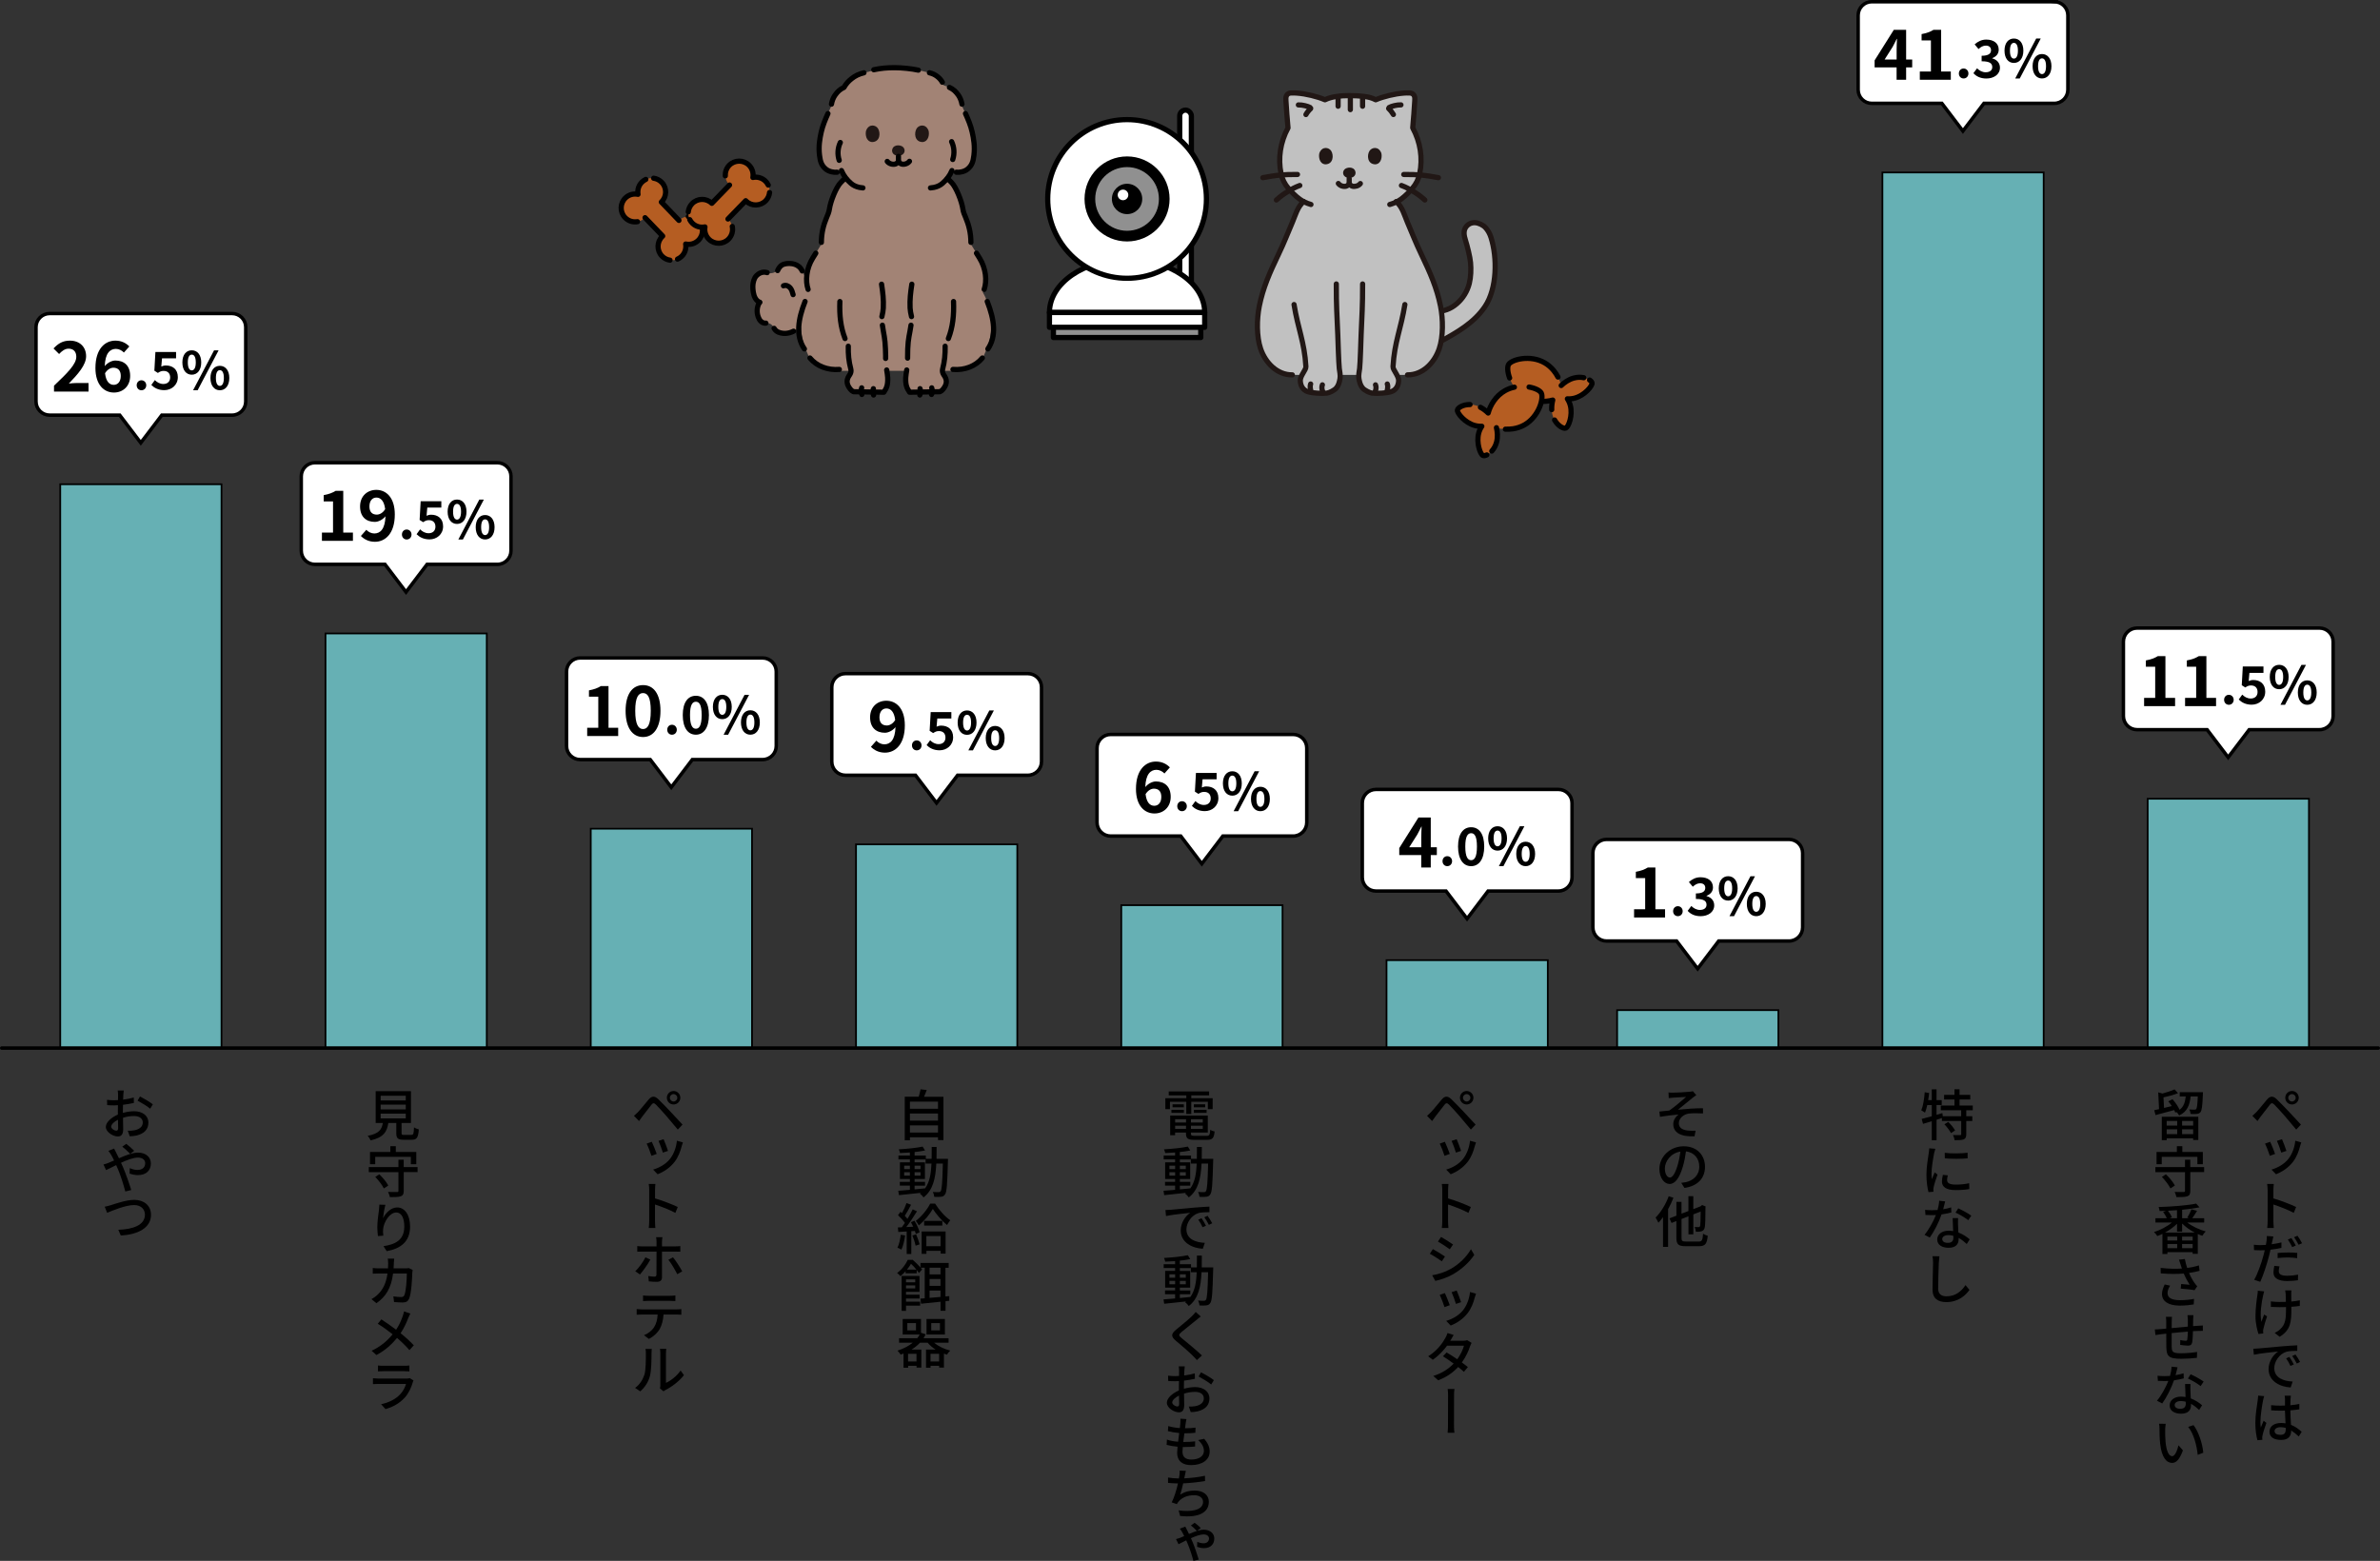 <?xml version="1.0" encoding="UTF-8"?><svg id="_レイヤー_2" xmlns="http://www.w3.org/2000/svg" viewBox="0 0 686.57 450.36"><rect x="0" y="0" width="686.57" height="450.36" fill="#333333" stroke="none"/><defs><style>.cls-1,.cls-2,.cls-3,.cls-4,.cls-5,.cls-6{stroke:#000;}.cls-1,.cls-4,.cls-7{fill:#fff;}.cls-1,.cls-5{stroke-miterlimit:10;}.cls-2,.cls-3,.cls-4,.cls-6,.cls-8{stroke-linecap:round;stroke-linejoin:round;}.cls-2,.cls-6,.cls-8{fill:none;}.cls-3,.cls-4,.cls-6,.cls-8{stroke-width:1.5px;}.cls-3,.cls-9{fill:#909090;}.cls-10{fill:#c1c1c1;}.cls-10,.cls-11,.cls-12,.cls-13,.cls-9,.cls-7,.cls-14{stroke-width:0px;}.cls-11{fill:#211715;}.cls-12{fill:#a28375;}.cls-13{fill:#000;}.cls-5{fill:#66b0b4;stroke-width:.5px;}.cls-8{stroke:#211715;}.cls-14{fill:#b55d22;}</style></defs><g id="layout"><path class="cls-13" d="M272.16,316.43v12.52h-1.57v-.8h-8.1v.86h-1.49v-12.58h4.03c.22-.69.42-1.52.53-2.14l1.78.21c-.26.67-.51,1.36-.78,1.94h5.6ZM262.49,317.85v2.05h8.1v-2.05h-8.1ZM262.49,321.28v2.05h8.1v-2.05h-8.1ZM270.59,326.77v-2.07h-8.1v2.07h8.1Z"/><path class="cls-13" d="M273.47,334.35s-.02.51-.02.69c-.18,6.61-.32,8.88-.83,9.57-.3.48-.64.61-1.14.69-.48.06-1.22.06-1.97.02-.03-.4-.19-1.01-.42-1.41.74.06,1.39.06,1.68.06.27,0,.42-.05.58-.26.35-.45.51-2.48.64-7.99h-1.89c-.21,4.26-.93,7.65-3.68,9.76-.22-.34-.72-.86-1.07-1.1.1-.06.19-.14.29-.22-2.31.27-4.61.51-6.32.67l-.19-1.26c.93-.06,2.08-.16,3.35-.27v-1.22h-2.91v-1.09h2.91v-.82h-2.87v-4.82h2.87v-.83h-3.3v-1.1h3.3v-.9c-.98.08-1.95.13-2.85.16-.05-.3-.21-.78-.35-1.07,2.37-.13,5.2-.42,6.87-.79l.7,1.12c-.85.18-1.9.34-3.01.45v1.02h3.23v.93h1.68c.02-1.09.02-2.22.02-3.42h1.42c0,1.18-.02,2.34-.03,3.42h3.31ZM260.83,337.31h1.65v-.98h-1.65v.98ZM262.48,339.2v-.98h-1.65v.98h1.65ZM263.84,343.17c.99-.1,2.02-.19,3.03-.3,1.31-1.81,1.71-4.23,1.84-7.14h-1.7v-1.2h-3.17v.83h2.98v4.82h-2.98v.82h3.01v1.09h-3.01v1.09ZM265.55,337.31v-.98h-1.71v.98h1.71ZM263.84,338.22v.98h1.71v-.98h-1.71Z"/><path class="cls-13" d="M261.1,356.48c-.21,1.5-.58,3.06-1.07,4.08-.24-.18-.83-.45-1.14-.56.48-.96.79-2.37.95-3.75l1.26.22ZM263.82,352.24c.64,1.04,1.26,2.42,1.46,3.31l-1.09.48c-.05-.26-.14-.54-.26-.86l-1.04.06v6.58h-1.33v-6.5c-.88.05-1.7.1-2.42.14l-.13-1.31,1.12-.03c.29-.38.61-.82.91-1.26-.5-.72-1.28-1.58-1.99-2.24l.72-.98c.14.11.29.24.43.37.5-.88,1.02-2.03,1.31-2.9l1.31.51c-.56,1.07-1.23,2.3-1.81,3.18.29.3.56.61.77.88.58-.94,1.12-1.92,1.52-2.74l1.23.56c-.9,1.46-2.05,3.2-3.09,4.55.64-.02,1.31-.05,2-.1-.21-.45-.43-.9-.66-1.3l1.01-.42ZM264.27,356.13c.4.91.83,2.11,1.01,2.9l-1.14.38c-.16-.78-.54-2-.94-2.93l1.07-.35ZM269.76,347.28c1.09,1.76,2.8,3.73,4.37,4.8-.3.37-.67.91-.93,1.38-1.49-1.22-3.17-3.18-4.1-4.66-.85,1.5-2.4,3.44-4.05,4.75-.21-.4-.58-.96-.86-1.3,1.66-1.23,3.35-3.36,4.15-4.98h1.42ZM265.86,355.31h6.92v6.4h-1.42v-.82h-4.11v.88h-1.38v-6.47ZM271.84,352.25v1.36h-5.25v-1.36h5.25ZM267.23,356.64v2.93h4.11v-2.93h-4.11Z"/><path class="cls-13" d="M273.86,375.31l-1.1.11v2.77h-1.44v-2.61c-2.08.22-4.1.42-5.62.58l-.19-1.47,1.25-.1v-8.82h-1.14c.14.18.27.34.38.5l-.9,1.02c-.18-.26-.4-.56-.66-.88v.96h-3.2v-.59c-.43.48-.93.98-1.49,1.42-.22-.3-.67-.72-.96-.91,1.49-1.09,2.53-2.58,3.07-3.79h1.44c.75.64,1.62,1.49,2.24,2.21v-1.31h8.13v1.38h-.93v8.28l1.1-.1v1.36ZM261.36,375.57h4.07v1.14h-4.07v1.5h-1.26v-10.07h5.15v4.58h-3.89v.83h3.91v1.12h-3.91v.9ZM261.36,369.14v.83h2.66v-.83h-2.66ZM264.02,371.73v-.85h-2.66v.85h2.66ZM264.37,366.32c-.46-.58-1.04-1.2-1.57-1.68-.3.53-.69,1.1-1.17,1.68h2.74ZM268.16,365.77v1.92h3.15v-1.92h-3.15ZM268.16,371.01h3.15v-1.98h-3.15v1.98ZM268.16,374.47c.99-.08,2.07-.18,3.15-.27v-1.84h-3.15v2.11Z"/><path class="cls-13" d="M269.49,387.41c1.17,1.01,2.87,1.84,4.63,2.27-.32.27-.74.8-.94,1.17-.3-.08-.59-.18-.88-.29v4.02h-1.38v-.51h-2.48v.56h-1.31v-5.25h2.75c-.88-.56-1.66-1.23-2.27-1.97h-2.22c-.69.75-1.52,1.41-2.43,1.97h2.82v5.2h-1.38v-.51h-2.43v.56h-1.33v-4.1c-.27.11-.54.22-.83.32-.19-.34-.62-.88-.91-1.15,1.71-.56,3.2-1.31,4.4-2.29h-3.94v-1.31h5.25c.27-.34.5-.69.7-1.06h-4.91v-4.48h5.28v3.97l1.34.45c-.18.38-.38.77-.61,1.12h7.23v1.31h-4.15ZM264.24,381.76h-2.5v2.1h2.5v-2.1ZM264.38,390.61h-2.43v2.21h2.43v-2.21ZM272.58,385.04h-5.3v-4.48h5.3v4.48ZM270.91,392.82v-2.21h-2.48v2.21h2.48ZM271.15,381.76h-2.51v2.1h2.51v-2.1Z"/><path class="cls-13" d="M342.22,317.9h-4.72v2.11h-1.33v-3.14h6.05v-.82h-5.07v-1.14h11.65v1.14h-5.14v.82h6.16v3.14h-1.38v-2.11h-4.79v3.51h-1.44v-3.51ZM348.07,327.73c.8,0,.96-.27,1.06-1.76.3.22.86.43,1.26.48-.19,1.94-.62,2.43-2.24,2.43h-3.51c-1.97,0-2.51-.37-2.51-1.81v-.3h-3.14v.77h-1.42v-5.65h10.85v4.88h-4.87v.3c0,.56.19.66,1.18.66h3.33ZM337.93,320.22h3.59v.86h-3.59v-.86ZM341.5,318.62v.86h-3.25v-.86h3.25ZM339,322.93v.94h3.14v-.94h-3.14ZM342.14,325.71v-.91h-3.14v.91h3.14ZM346.97,322.93h-3.41v.94h3.41v-.94ZM346.97,325.71v-.91h-3.41v.91h3.41ZM347.67,318.62v.86h-3.28v-.86h3.28ZM344.39,320.22h3.68v.86h-3.68v-.86Z"/><path class="cls-13" d="M349.99,334.35s-.02.51-.02.69c-.18,6.61-.32,8.88-.83,9.57-.3.48-.64.61-1.14.69-.48.06-1.22.06-1.97.02-.03-.4-.19-1.01-.42-1.41.74.06,1.39.06,1.68.06.27,0,.42-.05.58-.26.35-.45.51-2.48.64-7.99h-1.89c-.21,4.26-.93,7.65-3.68,9.76-.22-.34-.72-.86-1.07-1.1.1-.06.19-.14.29-.22-2.3.27-4.61.51-6.32.67l-.19-1.26c.93-.06,2.08-.16,3.34-.27v-1.22h-2.91v-1.09h2.91v-.82h-2.87v-4.82h2.87v-.83h-3.3v-1.1h3.3v-.9c-.98.08-1.95.13-2.85.16-.05-.3-.21-.78-.35-1.07,2.37-.13,5.2-.42,6.87-.79l.7,1.12c-.85.18-1.91.34-3.01.45v1.02h3.23v.93h1.68c.02-1.09.02-2.22.02-3.42h1.42c0,1.18-.02,2.34-.03,3.42h3.31ZM337.35,337.31h1.65v-.98h-1.65v.98ZM339,339.2v-.98h-1.65v.98h1.65ZM340.36,343.17c.99-.1,2.02-.19,3.03-.3,1.31-1.81,1.71-4.23,1.84-7.14h-1.7v-1.2h-3.17v.83h2.98v4.82h-2.98v.82h3.01v1.09h-3.01v1.09ZM342.07,337.31v-.98h-1.71v.98h1.71ZM340.36,338.22v.98h1.71v-.98h-1.71Z"/><path class="cls-13" d="M337.67,349.05c1.15-.11,4.15-.4,6.82-.62,1.68-.14,3.33-.24,4.4-.29v1.6c-.86.02-2.27.02-3.09.24-2.1.62-3.55,2.85-3.55,4.72,0,2.85,2.72,3.79,5.31,3.89l-.58,1.71c-3.07-.16-6.37-1.81-6.37-5.28,0-2.35,1.47-4.26,2.75-5.09-1.6.16-5.23.54-7,.93l-.16-1.73c.61-.02,1.15-.05,1.46-.08ZM347.9,353.66l-.98.43c-.37-.8-.77-1.52-1.25-2.19l.94-.42c.37.54.96,1.5,1.28,2.18ZM349.69,352.94l-.96.46c-.4-.8-.82-1.49-1.31-2.18l.94-.43c.38.53.99,1.49,1.33,2.15Z"/><path class="cls-13" d="M349.99,365.69s-.02.51-.02.69c-.18,6.61-.32,8.88-.83,9.57-.3.48-.64.61-1.14.69-.48.06-1.22.06-1.97.02-.03-.4-.19-1.01-.42-1.41.74.06,1.39.06,1.68.06.27,0,.42-.05.58-.26.35-.45.51-2.48.64-7.99h-1.89c-.21,4.26-.93,7.65-3.68,9.76-.22-.34-.72-.86-1.07-1.1.1-.06.19-.14.29-.22-2.3.27-4.61.51-6.32.67l-.19-1.26c.93-.06,2.08-.16,3.34-.27v-1.22h-2.91v-1.09h2.91v-.82h-2.87v-4.82h2.87v-.83h-3.3v-1.1h3.3v-.9c-.98.08-1.95.13-2.85.16-.05-.3-.21-.78-.35-1.07,2.37-.13,5.2-.42,6.87-.79l.7,1.12c-.85.18-1.91.34-3.01.45v1.02h3.23v.93h1.68c.02-1.09.02-2.22.02-3.42h1.42c0,1.18-.02,2.34-.03,3.42h3.31ZM337.35,368.66h1.65v-.98h-1.65v.98ZM339,370.54v-.98h-1.65v.98h1.65ZM340.36,374.51c.99-.1,2.02-.19,3.03-.3,1.31-1.81,1.71-4.23,1.84-7.14h-1.7v-1.2h-3.17v.83h2.98v4.82h-2.98v.82h3.01v1.09h-3.01v1.09ZM342.07,368.66v-.98h-1.71v.98h1.71ZM340.36,369.57v.98h1.71v-.98h-1.71Z"/><path class="cls-13" d="M345.19,380.8c-1.06.88-3.23,2.58-4.35,3.52-.9.77-.9.98.05,1.78,1.31,1.1,4.19,3.38,5.83,4.99l-1.44,1.33c-.4-.42-.8-.86-1.22-1.28-1.06-1.07-3.38-3.09-4.85-4.29-1.52-1.28-1.36-2.03.13-3.26,1.2-1.01,3.49-2.83,4.55-3.89.38-.37.82-.85,1.04-1.17l1.46,1.31c-.4.29-.88.7-1.18.96Z"/><path class="cls-13" d="M341.77,394.24c-.05.27-.1.82-.11,1.2-.02.37-.03.86-.06,1.42,1.1-.13,2.21-.35,3.07-.61l.03,1.57c-.9.21-2.05.4-3.14.53-.02.62-.03,1.25-.03,1.81v.53c1.14-.32,2.3-.48,3.25-.48,2.35,0,4.11,1.25,4.11,3.27,0,1.87-1.1,3.17-3.41,3.73-.7.16-1.41.21-1.98.22l-.56-1.6c.62.02,1.3,0,1.87-.11,1.33-.26,2.46-.94,2.46-2.26,0-1.22-1.07-1.87-2.51-1.87-1.1,0-2.16.18-3.2.51.02,1.3.06,2.61.06,3.23,0,1.67-.62,2.16-1.55,2.16-1.36,0-3.46-1.25-3.46-2.77,0-1.33,1.62-2.74,3.47-3.54v-.96c0-.54,0-1.15.02-1.75-.38.03-.74.05-1.04.05-.94,0-1.54-.02-2.06-.08l-.05-1.52c.9.11,1.51.13,2.08.13.34,0,.7-.02,1.09-.05,0-.69.02-1.26.02-1.54,0-.34-.05-.96-.1-1.23h1.73ZM339.62,405.81c.34,0,.54-.21.54-.74,0-.48-.03-1.39-.05-2.42-1.15.58-1.95,1.36-1.95,1.99s.96,1.17,1.46,1.17ZM346.46,395.95c1.17.59,2.93,1.63,3.71,2.26l-.77,1.26c-.77-.69-2.66-1.81-3.63-2.32l.69-1.2Z"/><path class="cls-13" d="M342.26,409.45c-.11.48-.18.85-.22,1.23-.05.34-.11.83-.19,1.41,1.17,0,2.21-.06,3.03-.19l-.05,1.49c-.96.1-1.86.16-3.15.16h-.02c-.11.82-.22,1.68-.32,2.5h.21c1.03,0,2.16-.05,3.22-.18l-.03,1.49c-.96.1-1.92.14-2.95.14h-.59c-.05.56-.08,1.04-.08,1.38,0,1.42.83,2.24,2.51,2.24,2.29,0,3.67-1.01,3.67-2.5,0-1.06-.56-2.16-1.67-3.12l1.76-.37c1.04,1.25,1.57,2.34,1.57,3.68,0,2.37-2.11,3.91-5.36,3.91-2.29,0-4.02-.99-4.02-3.6,0-.4.05-1.01.11-1.7-1.15-.11-2.26-.29-3.15-.54l.08-1.52c1.04.37,2.16.54,3.23.62.1-.82.21-1.68.32-2.51-1.12-.1-2.3-.3-3.26-.56l.1-1.46c.94.32,2.18.51,3.35.59.06-.56.11-1.06.14-1.46.03-.64.03-.93,0-1.25l1.78.11Z"/><path class="cls-13" d="M342.09,424.4c-.13.48-.22.99-.32,1.44-.03.21-.08.45-.14.7,1.84-.08,4.05-.32,5.97-.74l.03,1.52c-1.75.3-4.26.58-6.31.67-.26,1.15-.58,2.4-.86,3.25,1.33-.85,2.69-1.18,4.19-1.18,2.5,0,4.07,1.31,4.07,3.23,0,3.38-3.38,4.64-8.28,4.11l-.43-1.62c3.55.51,7.04,0,7.04-2.46,0-1.06-.88-1.91-2.59-1.91-1.84,0-3.51.64-4.5,1.87-.18.22-.32.43-.46.7l-1.49-.51c.77-1.52,1.41-3.7,1.81-5.46-1.04-.02-2.02-.06-2.87-.16v-1.55c.9.16,2.13.27,3.09.27h.06c.05-.32.1-.61.13-.85.08-.58.1-.96.08-1.42l1.78.08Z"/><path class="cls-13" d="M339.25,444.07c.51-.13.91-.26,1.12-.34.38-.16.82-.34,1.25-.53-.21-.45-.42-.86-.61-1.17-.18-.32-.4-.67-.66-.96l1.57-.61c.13.26.3.61.43.83.18.32.4.78.64,1.3.77-.32,1.54-.64,2.27-.88-.45-.5-1.15-1.17-1.71-1.57l1.07-.78c.43.29,1.38,1.07,1.76,1.52l-1.07.83c.69-.21,1.34-.35,1.91-.35,2.06,0,3.07,1.25,3.07,2.53,0,1.5-.9,2.79-3.01,2.79-.7,0-1.5-.21-1.95-.38l.05-1.44c.51.24,1.23.42,1.81.42,1.14,0,1.58-.74,1.58-1.38s-.51-1.18-1.6-1.18c-.94,0-2.3.5-3.62,1.09.16.35.32.7.45,1.02.62,1.46,1.39,3.79,1.81,5.15l-1.55.38c-.37-1.49-1.01-3.43-1.65-4.95l-.42-.98c-.94.46-1.76.91-2.22,1.12l-.72-1.49Z"/><path class="cls-13" d="M412.83,320.85c.72-.74,2.02-2.38,3.04-3.58.86-1.02,1.68-1.2,2.8-.13.98.93,2.24,2.26,3.19,3.25,1.04,1.1,2.61,2.79,3.81,4.08l-1.36,1.44c-1.07-1.31-2.43-2.91-3.39-4.02-.9-1.04-2.3-2.56-2.93-3.19-.56-.54-.86-.5-1.34.11-.69.86-1.9,2.48-2.58,3.33-.34.45-.69.94-.94,1.31l-1.47-1.5c.43-.37.74-.67,1.18-1.1ZM423.1,314.78c1.07,0,1.95.88,1.95,1.95s-.88,1.94-1.95,1.94-1.94-.86-1.94-1.94.87-1.95,1.94-1.95ZM423.1,317.81c.59,0,1.07-.48,1.07-1.07s-.48-1.06-1.07-1.06-1.07.46-1.07,1.06.48,1.07,1.07,1.07Z"/><path class="cls-13" d="M418.23,332.93l-1.52.56c-.24-.83-1.06-2.91-1.39-3.52l1.49-.54c.37.74,1.12,2.66,1.42,3.51ZM425.48,330.54c-.42,1.66-1.01,3.23-2.06,4.64-1.43,1.84-3.22,2.95-4.93,3.62l-1.3-1.34c1.71-.5,3.62-1.5,4.88-3.1,1.07-1.36,1.81-3.33,1.99-5.23l1.73.48c-.14.4-.22.69-.3.94ZM421.49,332.06l-1.49.5c-.21-.78-.9-2.64-1.25-3.39l1.46-.48c.29.66,1.07,2.67,1.28,3.38Z"/><path class="cls-13" d="M416.07,343.34c0-.5-.05-1.22-.14-1.74h1.92c-.05.53-.11,1.2-.11,1.74v2.43c2.07.61,5.03,1.73,6.56,2.48l-.69,1.7c-1.63-.9-4.16-1.86-5.88-2.42v4.8c0,.46.05,1.41.11,1.98h-1.91c.08-.56.13-1.39.13-1.98v-9Z"/><path class="cls-13" d="M416.84,362.53l-.91,1.39c-.82-.59-2.46-1.66-3.46-2.18l.88-1.34c.98.53,2.75,1.62,3.49,2.13ZM418.39,366.18c2.61-1.47,4.69-3.55,5.94-5.75l.96,1.63c-1.39,2.11-3.57,4.11-6.07,5.57-1.57.91-3.76,1.67-5.17,1.94l-.91-1.62c1.71-.29,3.62-.86,5.25-1.78ZM419.17,359.07l-.95,1.38c-.78-.59-2.45-1.68-3.41-2.23l.9-1.33c.96.53,2.72,1.66,3.46,2.18Z"/><path class="cls-13" d="M418.23,376.58l-1.52.56c-.24-.83-1.06-2.91-1.39-3.52l1.49-.54c.37.74,1.12,2.66,1.42,3.51ZM425.48,374.19c-.42,1.66-1.01,3.23-2.06,4.64-1.43,1.84-3.22,2.95-4.93,3.62l-1.3-1.34c1.71-.5,3.62-1.5,4.88-3.1,1.07-1.36,1.81-3.33,1.99-5.23l1.73.48c-.14.4-.22.69-.3.94ZM421.49,375.71l-1.49.5c-.21-.78-.9-2.64-1.25-3.39l1.46-.48c.29.66,1.07,2.67,1.28,3.38Z"/><path class="cls-13" d="M418.53,386.54c-.05.1-.11.21-.18.3h3.75c.43,0,.86-.06,1.15-.16l1.26.77c-.14.26-.32.66-.43.96-.42,1.36-1.23,3.12-2.37,4.69.66.48,1.26.94,1.74,1.33l-1.15,1.38c-.45-.42-1.02-.9-1.66-1.39-1.38,1.49-3.22,2.88-5.76,3.83l-1.42-1.25c2.66-.82,4.53-2.16,5.88-3.57-1.07-.79-2.19-1.55-3.09-2.11l1.07-1.1c.93.54,2.02,1.25,3.06,1.97.91-1.26,1.65-2.8,1.94-3.92h-4.88c-1.04,1.41-2.45,2.91-4.11,4.07l-1.33-1.02c2.69-1.67,4.21-3.92,4.96-5.31.19-.3.48-.94.61-1.39l1.78.56c-.3.46-.64,1.07-.8,1.39Z"/><path class="cls-13" d="M417.73,402.73c0-.5,0-1.36-.11-1.97h1.95c-.11.61-.11,1.47-.11,1.95,0,1.18-.02,7.33-.02,8.23,0,.46,0,1.62.13,2.45h-1.97c.11-.83.11-1.86.11-2.45,0-.9.02-7.04.02-8.21Z"/><path class="cls-1" d="M296.51,194.36h-52.62c-2.18,0-3.94,1.76-3.94,3.93v21.46c0,2.17,1.76,3.93,3.94,3.93h20.21l6.07,7.99,6.07-7.99h20.27c2.18,0,3.94-1.76,3.94-3.93v-21.46c0-2.17-1.76-3.93-3.94-3.93Z"/><path class="cls-13" d="M251.24,215.48l1.57-1.78c.52.6,1.43,1.06,2.29,1.06,1.71,0,3.11-1.24,3.23-4.96-.82,1.02-2.09,1.62-3.05,1.62-2.49,0-4.28-1.44-4.28-4.46s2.13-4.78,4.68-4.78c2.81,0,5.34,2.14,5.34,7.1,0,5.5-2.75,7.88-5.74,7.88-1.83,0-3.17-.78-4.04-1.68ZM255.83,209.32c.78,0,1.73-.46,2.41-1.58-.3-2.42-1.31-3.34-2.53-3.34-1.1,0-2.01.84-2.01,2.56,0,1.62.82,2.36,2.13,2.36Z"/><path class="cls-13" d="M263.08,215.06c0-.83.59-1.44,1.37-1.44s1.39.62,1.39,1.44-.59,1.44-1.39,1.44-1.37-.63-1.37-1.44Z"/><path class="cls-13" d="M267.3,214.99l1.02-1.41c.63.62,1.42,1.12,2.45,1.12,1.16,0,1.97-.67,1.97-1.89s-.75-1.88-1.88-1.88c-.66,0-1.02.17-1.67.58l-1.01-.65.3-5.4h5.96v1.84h-4.05l-.21,2.36c.45-.2.83-.3,1.34-.3,1.87,0,3.43,1.05,3.43,3.36s-1.84,3.76-3.9,3.76c-1.76,0-2.94-.69-3.76-1.51Z"/><path class="cls-13" d="M276.26,208.48c0-2.22,1.12-3.5,2.71-3.5s2.73,1.28,2.73,3.5-1.13,3.54-2.73,3.54-2.71-1.31-2.71-3.54ZM280.13,208.48c0-1.63-.51-2.25-1.16-2.25s-1.14.62-1.14,2.25.5,2.29,1.14,2.29,1.16-.66,1.16-2.29ZM285.4,204.98h1.31l-6.05,11.52h-1.31l6.05-11.52ZM284.36,212.96c0-2.23,1.13-3.51,2.71-3.51s2.73,1.28,2.73,3.51-1.14,3.54-2.73,3.54-2.71-1.32-2.71-3.54ZM288.23,212.96c0-1.63-.51-2.26-1.16-2.26s-1.14.63-1.14,2.26.5,2.28,1.14,2.28,1.16-.65,1.16-2.28Z"/><rect class="cls-5" x="246.94" y="243.62" width="46.52" height="58.77"/><path class="cls-13" d="M184.05,320.85c.72-.74,2.02-2.38,3.04-3.58.86-1.02,1.68-1.2,2.8-.13.98.93,2.24,2.26,3.19,3.25,1.04,1.1,2.61,2.79,3.81,4.08l-1.36,1.44c-1.07-1.31-2.43-2.91-3.39-4.02-.9-1.04-2.3-2.56-2.93-3.19-.56-.54-.86-.5-1.34.11-.69.86-1.91,2.48-2.58,3.33-.34.45-.69.94-.94,1.31l-1.47-1.5c.43-.37.74-.67,1.18-1.1ZM194.31,314.78c1.07,0,1.95.88,1.95,1.95s-.88,1.94-1.95,1.94-1.94-.86-1.94-1.94.86-1.95,1.94-1.95ZM194.31,317.81c.59,0,1.07-.48,1.07-1.07s-.48-1.06-1.07-1.06-1.07.46-1.07,1.06.48,1.07,1.07,1.07Z"/><path class="cls-13" d="M189.45,332.93l-1.52.56c-.24-.83-1.06-2.91-1.39-3.52l1.49-.54c.37.74,1.12,2.66,1.42,3.51ZM196.7,330.54c-.42,1.66-1.01,3.23-2.06,4.64-1.42,1.84-3.22,2.95-4.93,3.62l-1.3-1.34c1.71-.5,3.62-1.5,4.88-3.1,1.07-1.36,1.81-3.33,1.98-5.23l1.73.48c-.14.4-.22.69-.3.94ZM192.71,332.06l-1.49.5c-.21-.78-.9-2.64-1.25-3.39l1.46-.48c.29.66,1.07,2.67,1.28,3.38Z"/><path class="cls-13" d="M187.29,343.34c0-.5-.05-1.22-.14-1.74h1.92c-.05.53-.11,1.2-.11,1.74v2.43c2.06.61,5.03,1.73,6.56,2.48l-.69,1.7c-1.63-.9-4.16-1.86-5.88-2.42v4.8c0,.46.05,1.41.11,1.98h-1.91c.08-.56.13-1.39.13-1.98v-9Z"/><path class="cls-13" d="M184.6,367.71l-1.34-.91c1.02-.96,2.31-2.75,2.93-4.03l1.41.66c-.7,1.34-2.15,3.35-2.99,4.29ZM190.97,358.19v1.42h3.9c.4,0,.99-.03,1.38-.08v1.62c-.43-.03-.98-.03-1.36-.03h-3.92v7.38c0,.86-.45,1.34-1.46,1.34-.74,0-1.65-.05-2.34-.13l-.16-1.54c.69.13,1.38.18,1.78.18s.56-.16.58-.58c.02-.74.02-5.87.02-6.59v-.06h-4.14c-.48,0-.99.02-1.41.03v-1.63c.45.06.91.1,1.39.1h4.16v-1.44c0-.35-.06-.96-.13-1.22h1.84c-.05.22-.13.86-.13,1.23ZM196.81,366.82l-1.44.82c-.64-1.28-1.76-3.2-2.56-4.16l1.33-.72c.83.99,2.07,2.95,2.67,4.07Z"/><path class="cls-13" d="M185.08,377.79h10.16c.34,0,.91-.02,1.31-.08v1.62c-.37-.03-.9-.05-1.31-.05h-3.83c-.1,1.65-.48,3.01-1.07,4.13-.66,1.15-1.79,2.21-3.14,2.91l-1.44-1.07c1.15-.46,2.24-1.26,2.91-2.3.67-1.02.96-2.27,1.04-3.67h-4.64c-.46,0-.98.02-1.41.05v-1.62c.45.05.93.08,1.41.08ZM187.01,373.87h6.27c.48,0,1.06-.03,1.55-.1v1.62c-.5-.03-1.07-.06-1.55-.06h-6.26c-.51,0-1.1.03-1.52.06v-1.62c.46.06,1.01.1,1.5.1Z"/><path class="cls-13" d="M185.89,396.67c.43-1.39.43-4.42.43-6.21,0-.53-.03-.91-.11-1.26h1.82c-.02.13-.08.72-.08,1.25,0,1.78-.03,5.03-.48,6.64-.46,1.7-1.46,3.22-2.77,4.35l-1.49-.99c1.33-.96,2.21-2.35,2.67-3.78ZM190.49,399.6v-9.2c0-.64-.1-1.15-.11-1.23h1.83c-.02.08-.1.61-.1,1.23v8.6c1.36-.61,3.12-1.94,4.23-3.57l.96,1.34c-1.33,1.74-3.52,3.38-5.3,4.27-.29.14-.46.29-.59.4l-1.04-.86c.08-.26.13-.62.13-.98Z"/><path class="cls-1" d="M219.99,189.84h-52.62c-2.18,0-3.94,1.76-3.94,3.93v21.46c0,2.17,1.76,3.93,3.94,3.93h20.21l6.07,7.99,6.07-7.99h20.27c2.18,0,3.94-1.76,3.94-3.93v-21.46c0-2.17-1.76-3.93-3.94-3.93Z"/><path class="cls-13" d="M169.4,209.99h3.19v-8.98h-2.69v-1.82c1.49-.28,2.51-.66,3.45-1.24h2.19v12.04h2.79v2.38h-8.94v-2.38Z"/><path class="cls-13" d="M180.47,205.09c0-4.88,1.99-7.42,5.04-7.42s5.02,2.56,5.02,7.42-1.97,7.56-5.02,7.56-5.04-2.66-5.04-7.56ZM187.73,205.09c0-4-.94-5.12-2.23-5.12s-2.25,1.12-2.25,5.12.96,5.26,2.25,5.26,2.23-1.24,2.23-5.26Z"/><path class="cls-13" d="M192.48,210.55c0-.83.59-1.44,1.37-1.44s1.39.62,1.39,1.44-.59,1.44-1.39,1.44-1.37-.63-1.37-1.44Z"/><path class="cls-13" d="M196.96,206.31c0-3.66,1.49-5.56,3.78-5.56s3.77,1.92,3.77,5.56-1.48,5.67-3.77,5.67-3.78-2-3.78-5.67ZM202.41,206.31c0-3-.71-3.84-1.67-3.84s-1.69.84-1.69,3.84.72,3.95,1.69,3.95,1.67-.93,1.67-3.95Z"/><path class="cls-13" d="M205.65,203.96c0-2.22,1.11-3.5,2.71-3.5s2.73,1.28,2.73,3.5-1.13,3.54-2.73,3.54-2.71-1.31-2.71-3.54ZM209.52,203.96c0-1.63-.51-2.25-1.16-2.25s-1.14.62-1.14,2.25.5,2.29,1.14,2.29,1.16-.66,1.16-2.29ZM214.79,200.47h1.31l-6.05,11.52h-1.31l6.05-11.52ZM213.75,208.44c0-2.23,1.13-3.51,2.71-3.51s2.73,1.28,2.73,3.51-1.14,3.54-2.73,3.54-2.71-1.32-2.71-3.54ZM217.62,208.44c0-1.63-.51-2.26-1.16-2.26s-1.14.63-1.14,2.26.5,2.28,1.14,2.28,1.16-.65,1.16-2.28Z"/><rect class="cls-5" x="170.42" y="239.1" width="46.52" height="63.29"/><path class="cls-13" d="M118.64,327.44c.62,0,.72-.26.79-2.19.32.27.98.5,1.39.61-.18,2.4-.59,2.99-2.03,2.99h-2.37c-1.68,0-2.1-.45-2.1-1.95v-2.9h-2.3c-.37,2.54-1.36,4.18-5.11,5.03-.14-.38-.54-1.01-.85-1.31,3.28-.64,4.07-1.81,4.37-3.71h-2.06v-9.17h10.18v9.17h-2.71v2.9c0,.48.11.54.75.54h2.05ZM109.81,317.5h7.24v-1.34h-7.24v1.34ZM109.81,320.08h7.24v-1.36h-7.24v1.36ZM109.81,322.69h7.24v-1.38h-7.24v1.38Z"/><path class="cls-13" d="M120.47,338.18h-4v5.41c0,.9-.22,1.33-.85,1.57-.64.22-1.63.24-3.14.24-.08-.42-.32-1.07-.53-1.49,1.09.03,2.22.03,2.56.02.32,0,.43-.08.43-.35v-5.39h-8.55v-1.46h8.55v-2.13h1.52v2.13h4v1.46ZM108.24,335.9h-1.5v-3.52h5.86v-1.68h1.58v1.68h5.91v3.52h-1.57v-2.11h-10.28v2.11ZM109.42,338.82c1.01.94,2.11,2.31,2.59,3.23l-1.28.85c-.43-.91-1.5-2.34-2.48-3.33l1.17-.75Z"/><path class="cls-13" d="M110.49,351.5c.7-1.42,2.21-3.12,4.1-3.12,2.13,0,3.71,2.11,3.71,5.49,0,4.39-2.72,6.39-6.74,7.12l-.93-1.44c3.44-.51,6-1.79,6-5.67,0-2.46-.82-4.05-2.32-4.05-1.92,0-3.65,2.82-3.79,4.88-.05.53-.03,1.04.06,1.81l-1.55.11c-.08-.59-.18-1.52-.18-2.56,0-1.47.27-3.62.48-5.04.06-.53.1-1.06.11-1.47l1.75.06c-.29.98-.61,2.88-.7,3.87Z"/><path class="cls-13" d="M113.62,364.46c-.02.53-.05,1.02-.08,1.5h3.36c.4,0,.75-.03,1.07-.08l1.07.53c-.05.26-.08.59-.1.78-.05,1.57-.24,6.02-.93,7.54-.32.72-.87,1.07-1.81,1.07-.83,0-1.75-.06-2.53-.13l-.19-1.63c.8.13,1.62.19,2.26.19.46,0,.72-.14.9-.53.51-1.09.72-4.59.72-6.27h-3.97c-.56,4.31-2.1,6.67-4.79,8.58l-1.44-1.17c.56-.3,1.25-.78,1.79-1.31,1.5-1.41,2.45-3.28,2.83-6.1h-2.35c-.58,0-1.31.02-1.9.06v-1.63c.59.06,1.3.1,1.9.1h2.5c.03-.46.05-.96.05-1.47,0-.35-.05-.98-.11-1.34h1.84c-.05.35-.08.94-.1,1.31Z"/><path class="cls-13" d="M117.78,380.25c-.48,1.3-1.23,2.95-2.22,4.42,1.39,1.12,2.72,2.32,3.81,3.49l-1.26,1.39c-1.12-1.3-2.27-2.4-3.57-3.52-1.41,1.71-3.28,3.52-5.95,4.93l-1.38-1.23c2.66-1.26,4.53-2.88,6.05-4.75-1.14-.91-2.75-2.11-4.29-3.04l1.04-1.26c1.3.82,3.01,2.03,4.26,2.98.91-1.36,1.5-2.74,1.94-4.02.13-.35.27-.9.35-1.26l1.81.62c-.18.32-.43.93-.58,1.26Z"/><path class="cls-13" d="M119.07,398.86c-.45,1.52-1.14,3.09-2.29,4.37-1.6,1.78-3.6,2.77-5.57,3.33l-1.27-1.41c2.27-.46,4.18-1.47,5.44-2.79.9-.93,1.46-2.03,1.74-3.06h-7.88c-.37,0-1.06.02-1.65.06v-1.7c.61.06,1.2.1,1.65.1h7.97c.42,0,.79-.05.99-.14l1.09.69c-.08.18-.21.4-.24.54ZM110.51,394.06h6.07c.5,0,1.12-.02,1.52-.08v1.7c-.38-.03-1.01-.06-1.55-.06h-6.04c-.48,0-1.04.02-1.47.06v-1.7c.4.06.98.08,1.47.08Z"/><path class="cls-1" d="M143.47,133.51h-52.62c-2.18,0-3.94,1.76-3.94,3.93v21.46c0,2.17,1.76,3.93,3.94,3.93h20.21l6.07,7.99,6.07-7.99h20.27c2.18,0,3.94-1.76,3.94-3.93v-21.46c0-2.17-1.76-3.93-3.94-3.93Z"/><path class="cls-13" d="M92.88,153.66h3.19v-8.98h-2.69v-1.82c1.49-.28,2.51-.66,3.45-1.24h2.19v12.04h2.79v2.38h-8.94v-2.38Z"/><path class="cls-13" d="M104.11,154.64l1.57-1.78c.52.6,1.43,1.06,2.29,1.06,1.71,0,3.11-1.24,3.23-4.96-.82,1.02-2.09,1.62-3.05,1.62-2.49,0-4.28-1.44-4.28-4.46s2.13-4.78,4.68-4.78c2.81,0,5.34,2.14,5.34,7.1,0,5.5-2.75,7.88-5.74,7.88-1.83,0-3.17-.78-4.04-1.68ZM108.7,148.48c.78,0,1.73-.46,2.41-1.58-.3-2.42-1.31-3.34-2.53-3.34-1.1,0-2.01.84-2.01,2.56,0,1.62.82,2.36,2.13,2.36Z"/><path class="cls-13" d="M115.95,154.22c0-.83.59-1.44,1.37-1.44s1.39.62,1.39,1.44-.59,1.44-1.39,1.44-1.37-.63-1.37-1.44Z"/><path class="cls-13" d="M120.17,154.14l1.02-1.41c.63.62,1.42,1.12,2.45,1.12,1.16,0,1.97-.67,1.97-1.89s-.75-1.88-1.88-1.88c-.66,0-1.02.17-1.67.58l-1.01-.65.3-5.4h5.96v1.84h-4.05l-.21,2.36c.45-.2.83-.3,1.34-.3,1.87,0,3.43,1.05,3.43,3.36s-1.84,3.76-3.9,3.76c-1.76,0-2.94-.69-3.76-1.51Z"/><path class="cls-13" d="M129.13,147.63c0-2.22,1.11-3.5,2.71-3.5s2.73,1.28,2.73,3.5-1.13,3.54-2.73,3.54-2.71-1.31-2.71-3.54ZM133,147.63c0-1.63-.51-2.25-1.16-2.25s-1.14.62-1.14,2.25.5,2.29,1.14,2.29,1.16-.66,1.16-2.29ZM138.27,144.14h1.31l-6.05,11.52h-1.31l6.05-11.52ZM137.23,152.11c0-2.23,1.13-3.51,2.71-3.51s2.73,1.28,2.73,3.51-1.14,3.54-2.73,3.54-2.71-1.32-2.71-3.54ZM141.1,152.11c0-1.63-.51-2.26-1.16-2.26s-1.14.63-1.14,2.26.5,2.28,1.14,2.28,1.16-.65,1.16-2.28Z"/><rect class="cls-5" x="93.9" y="182.77" width="46.52" height="119.62"/><path class="cls-13" d="M35.69,314.65c-.05.27-.1.82-.11,1.2-.02.37-.03.86-.06,1.42,1.11-.13,2.21-.35,3.07-.61l.03,1.57c-.9.21-2.05.4-3.14.53-.02.62-.03,1.25-.03,1.81v.53c1.14-.32,2.3-.48,3.25-.48,2.35,0,4.11,1.25,4.11,3.27,0,1.87-1.1,3.17-3.41,3.73-.7.16-1.41.21-1.98.22l-.56-1.6c.62.02,1.3,0,1.87-.11,1.33-.26,2.46-.94,2.46-2.26,0-1.22-1.07-1.87-2.51-1.87-1.11,0-2.16.18-3.2.51.02,1.3.06,2.61.06,3.23,0,1.67-.62,2.16-1.55,2.16-1.36,0-3.46-1.25-3.46-2.77,0-1.33,1.62-2.74,3.47-3.54v-.96c0-.54,0-1.15.02-1.75-.38.03-.74.05-1.04.05-.94,0-1.54-.02-2.06-.08l-.05-1.52c.9.11,1.5.13,2.08.13.34,0,.7-.02,1.09-.05,0-.69.02-1.26.02-1.54,0-.34-.05-.96-.1-1.23h1.73ZM33.54,326.23c.34,0,.54-.21.54-.74,0-.48-.03-1.39-.05-2.42-1.15.58-1.95,1.36-1.95,1.99s.96,1.17,1.46,1.17ZM40.38,316.37c1.17.59,2.93,1.63,3.71,2.26l-.77,1.26c-.77-.69-2.66-1.81-3.63-2.32l.69-1.2Z"/><path class="cls-13" d="M33.49,332.54c.26.5.54,1.06.83,1.65,1.87-.83,3.89-1.63,5.52-1.63,2.29,0,3.68,1.36,3.68,3.11,0,1.99-1.3,3.38-3.75,3.38-.88,0-1.79-.22-2.38-.45l.05-1.57c.64.29,1.42.53,2.19.53,1.49,0,2.26-.82,2.26-1.94,0-.88-.7-1.63-2.1-1.63-1.3,0-3.14.69-4.88,1.5.19.38.37.77.53,1.15.8,1.86,1.89,4.95,2.42,6.71l-1.71.43c-.5-1.9-1.28-4.48-2.13-6.47-.18-.4-.34-.78-.51-1.15-1.17.58-2.23,1.14-2.91,1.44l-.75-1.62c.53-.11,1.14-.34,1.41-.45.51-.19,1.07-.45,1.65-.7-.27-.59-.54-1.12-.8-1.55-.21-.35-.56-.88-.83-1.23l1.63-.66c.13.29.42.86.59,1.15ZM35.27,330.85l1.15-.82c.53.4,1.73,1.41,2.29,2l-1.15.88c-.59-.58-1.63-1.58-2.29-2.06Z"/><path class="cls-13" d="M32.02,347.71c1.28-.4,4.4-1.52,6.71-1.52,2.71,0,4.83,1.57,4.83,4.31,0,3.68-3.58,5.7-8.72,5.97l-.71-1.65c4.16-.11,7.68-1.33,7.68-4.34,0-1.58-1.12-2.79-3.14-2.79-2.46,0-6.36,1.65-7.76,2.24l-.7-1.76c.56-.1,1.23-.29,1.81-.46Z"/><path class="cls-1" d="M66.95,90.46H14.33c-2.18,0-3.94,1.76-3.94,3.93v21.46c0,2.17,1.76,3.93,3.94,3.93h20.21l6.07,7.99,6.07-7.99h20.27c2.18,0,3.94-1.76,3.94-3.93v-21.46c0-2.17-1.76-3.93-3.94-3.93Z"/><path class="cls-13" d="M15.58,111.28c3.88-3.68,6.43-6.2,6.43-8.34,0-1.46-.8-2.34-2.23-2.34-1.08,0-1.97.72-2.73,1.54l-1.61-1.6c1.37-1.46,2.69-2.26,4.72-2.26,2.81,0,4.68,1.78,4.68,4.5,0,2.52-2.33,5.12-4.98,7.88.74-.08,1.73-.16,2.43-.16h3.25v2.48h-9.96v-1.7Z"/><path class="cls-13" d="M27.53,106.16c0-5.5,2.75-7.88,5.76-7.88,1.81,0,3.13.76,4.02,1.68l-1.57,1.76c-.52-.58-1.43-1.06-2.29-1.06-1.71,0-3.11,1.26-3.23,4.98.82-1.02,2.09-1.62,3.05-1.62,2.49,0,4.28,1.42,4.28,4.44s-2.13,4.8-4.68,4.8c-2.81,0-5.34-2.16-5.34-7.1ZM30.3,107.68c.28,2.44,1.29,3.36,2.51,3.36,1.12,0,2.03-.86,2.03-2.58,0-1.62-.84-2.36-2.13-2.36-.76,0-1.67.42-2.41,1.58Z"/><path class="cls-13" d="M39.43,111.16c0-.83.59-1.44,1.37-1.44s1.39.62,1.39,1.44-.59,1.44-1.39,1.44-1.37-.63-1.37-1.44Z"/><path class="cls-13" d="M43.65,111.08l1.02-1.41c.63.62,1.42,1.12,2.45,1.12,1.16,0,1.97-.67,1.97-1.89s-.75-1.88-1.88-1.88c-.66,0-1.02.17-1.67.58l-1.01-.65.3-5.4h5.96v1.84h-4.05l-.21,2.36c.45-.2.83-.3,1.34-.3,1.87,0,3.43,1.05,3.43,3.36s-1.84,3.76-3.9,3.76c-1.76,0-2.94-.69-3.76-1.51Z"/><path class="cls-13" d="M52.61,104.57c0-2.22,1.11-3.5,2.71-3.5s2.73,1.28,2.73,3.5-1.13,3.54-2.73,3.54-2.71-1.31-2.71-3.54ZM56.48,104.57c0-1.63-.51-2.25-1.16-2.25s-1.14.62-1.14,2.25.5,2.29,1.14,2.29,1.16-.66,1.16-2.29ZM61.75,101.08h1.31l-6.05,11.52h-1.31l6.05-11.52ZM60.71,109.06c0-2.23,1.13-3.51,2.71-3.51s2.73,1.28,2.73,3.51-1.14,3.54-2.73,3.54-2.71-1.32-2.71-3.54ZM64.58,109.06c0-1.63-.51-2.26-1.16-2.26s-1.14.63-1.14,2.26.5,2.28,1.14,2.28,1.16-.65,1.16-2.28Z"/><rect class="cls-5" x="17.38" y="139.72" width="46.52" height="162.67"/><rect class="cls-5" x="323.46" y="261.17" width="46.52" height="41.22"/><path class="cls-1" d="M373.03,211.91h-52.62c-2.18,0-3.94,1.76-3.94,3.93v21.46c0,2.17,1.76,3.93,3.94,3.93h20.21l6.07,7.99,6.07-7.99h20.27c2.18,0,3.94-1.76,3.94-3.93v-21.46c0-2.17-1.76-3.93-3.94-3.93Z"/><path class="cls-13" d="M327.7,227.61c0-5.5,2.75-7.88,5.76-7.88,1.81,0,3.13.76,4.02,1.68l-1.57,1.76c-.52-.58-1.43-1.06-2.29-1.06-1.71,0-3.11,1.26-3.23,4.98.82-1.02,2.09-1.62,3.05-1.62,2.49,0,4.28,1.42,4.28,4.44s-2.13,4.8-4.68,4.8c-2.81,0-5.34-2.16-5.34-7.1ZM330.47,229.13c.28,2.44,1.29,3.36,2.51,3.36,1.12,0,2.03-.86,2.03-2.58,0-1.62-.84-2.36-2.13-2.36-.76,0-1.67.42-2.41,1.58Z"/><path class="cls-13" d="M339.61,232.61c0-.83.59-1.44,1.37-1.44s1.39.62,1.39,1.44-.59,1.44-1.39,1.44-1.37-.63-1.37-1.44Z"/><path class="cls-13" d="M343.82,232.54l1.02-1.41c.63.62,1.42,1.12,2.45,1.12,1.16,0,1.97-.67,1.97-1.89s-.75-1.88-1.88-1.88c-.66,0-1.02.17-1.67.58l-1.01-.65.3-5.4h5.96v1.84h-4.05l-.21,2.36c.45-.2.83-.3,1.34-.3,1.87,0,3.43,1.05,3.43,3.36s-1.84,3.76-3.9,3.76c-1.76,0-2.94-.69-3.76-1.51Z"/><path class="cls-13" d="M352.78,226.03c0-2.22,1.12-3.5,2.71-3.5s2.73,1.28,2.73,3.5-1.13,3.54-2.73,3.54-2.71-1.31-2.71-3.54ZM356.65,226.03c0-1.63-.51-2.25-1.16-2.25s-1.14.62-1.14,2.25.5,2.29,1.14,2.29,1.16-.66,1.16-2.29ZM361.92,222.53h1.31l-6.05,11.52h-1.31l6.05-11.52ZM360.88,230.51c0-2.23,1.13-3.51,2.71-3.51s2.73,1.28,2.73,3.51-1.14,3.54-2.73,3.54-2.71-1.32-2.71-3.54ZM364.75,230.51c0-1.63-.51-2.26-1.16-2.26s-1.14.63-1.14,2.26.5,2.28,1.14,2.28,1.16-.65,1.16-2.28Z"/><rect class="cls-5" x="399.98" y="277.03" width="46.52" height="25.36"/><path class="cls-1" d="M449.55,227.77h-52.62c-2.18,0-3.94,1.76-3.94,3.93v21.46c0,2.17,1.76,3.93,3.94,3.93h20.21l6.07,7.99,6.07-7.99h20.27c2.18,0,3.94-1.76,3.94-3.93v-21.46c0-2.17-1.76-3.93-3.94-3.93Z"/><path class="cls-13" d="M410,246.71h-6.35v-2.02l5.54-8.82h3.55v8.58h1.75v2.26h-1.75v3.58h-2.75v-3.58ZM410,244.45v-2.88c0-.86.06-2.22.1-3.08h-.08c-.36.78-.76,1.52-1.18,2.32l-2.31,3.64h3.47Z"/><path class="cls-13" d="M416.13,248.47c0-.83.59-1.44,1.37-1.44s1.39.62,1.39,1.44-.59,1.44-1.39,1.44-1.37-.63-1.37-1.44Z"/><path class="cls-13" d="M420.61,244.24c0-3.66,1.49-5.56,3.78-5.56s3.77,1.92,3.77,5.56-1.48,5.67-3.77,5.67-3.78-2-3.78-5.67ZM426.06,244.24c0-3-.71-3.84-1.67-3.84s-1.69.84-1.69,3.84.72,3.95,1.69,3.95,1.67-.93,1.67-3.95Z"/><path class="cls-13" d="M429.3,241.89c0-2.22,1.12-3.5,2.71-3.5s2.73,1.28,2.73,3.5-1.13,3.54-2.73,3.54-2.71-1.31-2.71-3.54ZM433.17,241.89c0-1.63-.51-2.25-1.16-2.25s-1.14.62-1.14,2.25.5,2.29,1.14,2.29,1.16-.66,1.16-2.29ZM438.44,238.39h1.31l-6.05,11.52h-1.31l6.05-11.52ZM437.4,246.37c0-2.23,1.13-3.51,2.71-3.51s2.73,1.28,2.73,3.51-1.14,3.54-2.73,3.54-2.71-1.32-2.71-3.54ZM441.27,246.37c0-1.63-.51-2.26-1.16-2.26s-1.14.63-1.14,2.26.5,2.28,1.14,2.28,1.16-.65,1.16-2.28Z"/><path class="cls-13" d="M482.67,315.26c.69,0,3.81-.14,4.72-.26.43-.03.75-.1.96-.16l.99,1.15c-.27.18-.75.5-1.01.72-1.15.93-3.09,2.54-4.27,3.47,2.27-.24,5.09-.43,7.2-.43l.02,1.5c-1.54-.08-3.18-.08-4.13.05-1.49.21-2.85,1.38-2.85,2.77s1.12,1.95,2.54,2.11c.9.11,1.73.1,2.3.05l-.32,1.63c-3.92.16-6.13-1.04-6.13-3.55,0-1.17.8-2.23,1.52-2.74-1.57.13-3.62.37-5.36.66l-.16-1.52c.85-.08,2.06-.21,2.88-.3,1.54-1.07,3.84-3.06,4.82-3.92-.67.05-3.04.16-3.71.21-.4.03-.88.08-1.3.13l-.06-1.63c.43.05.85.06,1.34.06Z"/><path class="cls-13" d="M485.93,342.75l-.93-1.46c.54-.06,1.01-.14,1.39-.22,2.02-.46,3.81-1.94,3.81-4.48,0-2.26-1.39-4.08-3.84-4.39-.19,1.42-.46,2.95-.91,4.43-.94,3.2-2.23,4.98-3.79,4.98s-2.96-1.74-2.96-4.37c0-3.49,3.07-6.51,6.99-6.51s6.16,2.64,6.16,5.92-2.1,5.55-5.92,6.1ZM481.71,339.75c.72,0,1.47-1.02,2.21-3.44.38-1.25.66-2.67.83-4.05-2.83.45-4.48,2.91-4.48,4.85,0,1.81.79,2.64,1.44,2.64Z"/><path class="cls-13" d="M482.75,345.58c-.42,1.1-.96,2.24-1.55,3.31v10.87h-1.46v-8.58c-.43.59-.88,1.14-1.33,1.62-.14-.35-.58-1.14-.82-1.49,1.5-1.49,2.93-3.83,3.79-6.16l1.36.43ZM490.03,358.23c.95,0,1.12-.43,1.27-2.27.34.24.94.51,1.34.59-.22,2.27-.67,3.01-2.51,3.01h-3.87c-2.08,0-2.67-.51-2.67-2.46v-4.8l-1.39.56-.59-1.33,1.99-.77v-4h1.47v3.42l2-.77v-4.27h1.41v3.73l2.06-.8.22-.18.26-.21,1.03.42-.06.22c-.02,2.85-.05,4.98-.18,5.65-.1.75-.42,1.1-.91,1.26-.46.16-1.19.18-1.68.16-.03-.4-.18-1.02-.35-1.36.4.02.91.02,1.12.02.24,0,.38-.06.48-.42.08-.38.11-1.75.13-4.07l-2.11.82v5.76h-1.41v-5.2l-2,.77v5.39c0,.93.19,1.12,1.3,1.12h3.68Z"/><rect class="cls-5" x="466.5" y="291.45" width="46.52" height="10.94"/><path class="cls-1" d="M516.07,242.19h-52.62c-2.18,0-3.94,1.76-3.94,3.93v21.46c0,2.17,1.76,3.93,3.94,3.93h20.21l6.07,7.99,6.07-7.99h20.27c2.18,0,3.94-1.76,3.94-3.93v-21.46c0-2.17-1.76-3.93-3.94-3.93Z"/><path class="cls-13" d="M471.4,262.34h3.19v-8.98h-2.69v-1.82c1.49-.28,2.51-.66,3.45-1.24h2.19v12.04h2.79v2.38h-8.94v-2.38Z"/><path class="cls-13" d="M482.65,262.9c0-.83.59-1.44,1.37-1.44s1.39.62,1.39,1.44-.59,1.44-1.39,1.44-1.37-.63-1.37-1.44Z"/><path class="cls-13" d="M486.86,262.79l1.04-1.39c.66.64,1.48,1.14,2.49,1.14,1.13,0,1.9-.54,1.9-1.47,0-1.05-.65-1.7-3.07-1.7v-1.59c2.05,0,2.71-.67,2.71-1.6,0-.84-.54-1.33-1.49-1.33-.8,0-1.45.38-2.11.99l-1.13-1.35c.96-.84,2.03-1.38,3.34-1.38,2.15,0,3.61,1.05,3.61,2.91,0,1.17-.69,1.98-1.85,2.44v.08c1.25.33,2.21,1.25,2.21,2.67,0,1.98-1.79,3.13-3.92,3.13-1.76,0-2.95-.66-3.74-1.54Z"/><path class="cls-13" d="M495.82,256.31c0-2.22,1.12-3.5,2.71-3.5s2.73,1.28,2.73,3.5-1.13,3.54-2.73,3.54-2.71-1.31-2.71-3.54ZM499.69,256.31c0-1.63-.51-2.25-1.16-2.25s-1.14.62-1.14,2.25.5,2.29,1.14,2.29,1.16-.66,1.16-2.29ZM504.96,252.82h1.31l-6.05,11.52h-1.31l6.05-11.52ZM503.92,260.8c0-2.23,1.13-3.51,2.71-3.51s2.73,1.28,2.73,3.51-1.14,3.54-2.73,3.54-2.71-1.32-2.71-3.54ZM507.79,260.8c0-1.63-.51-2.26-1.16-2.26s-1.14.63-1.14,2.26.5,2.28,1.14,2.28,1.16-.65,1.16-2.28Z"/><path class="cls-13" d="M567.22,320.35v1.71h1.74v1.38h-1.74v3.81c0,.8-.18,1.23-.72,1.49-.56.21-1.44.24-2.64.24-.06-.43-.26-1.06-.46-1.49.9.03,1.76.03,2.02.02.26,0,.34-.06.34-.29v-3.78h-5.57v-.85l-1.54.48v5.91h-1.38v-5.47c-.91.27-1.78.53-2.53.75l-.38-1.42c.8-.19,1.81-.46,2.91-.78v-3.22h-1.3c-.19.83-.4,1.58-.66,2.19-.22-.18-.79-.51-1.07-.67.54-1.3.85-3.31.99-5.22l1.28.22c-.08.69-.16,1.39-.29,2.06h1.04v-3.12h1.38v3.12h1.49v1.41h-1.49v2.83l1.68-.5.13.9h5.3v-1.71h-5.88v-1.38h3.94v-1.74h-2.99v-1.34h2.99v-1.6h1.47v1.6h3.09v1.34h-3.09v1.74h3.81v1.38h-1.87ZM562.02,323.7c.75.72,1.6,1.76,1.97,2.46l-1.18.77c-.34-.7-1.17-1.79-1.9-2.54l1.12-.69Z"/><path class="cls-13" d="M557.96,332.67c-.26,1.28-.77,4.23-.77,5.91,0,.56.03,1.23.1,1.66.26-.64.58-1.39.82-1.97l.82.62c-.42,1.2-.98,2.86-1.12,3.65-.05.24-.1.54-.08.72,0,.18.02.4.03.59l-1.44.1c-.3-1.1-.59-2.95-.59-5.07,0-2.34.51-4.99.67-6.26.06-.4.13-.9.14-1.3l1.76.14c-.11.29-.27.91-.34,1.2ZM561.7,340.53c0,.71.56,1.26,2.46,1.26,1.39,0,2.58-.11,3.89-.4l.05,1.68c-1.01.19-2.29.3-3.99.3-2.66,0-3.91-.91-3.91-2.45,0-.56.1-1.15.27-1.94l1.42.14c-.13.54-.21.96-.21,1.39ZM567.61,332.59v1.62c-1.79.18-4.75.18-6.58,0l-.02-1.6c1.81.27,4.96.21,6.6-.02Z"/><path class="cls-13" d="M561.14,346.61c-.13.53-.34,1.41-.58,2.29.8-.13,1.58-.3,2.3-.54l.05,1.47c-.78.21-1.78.42-2.82.56-.75,2.21-2.13,4.93-3.39,6.67l-1.52-.78c1.28-1.54,2.59-3.95,3.28-5.71-.37.02-.75.03-1.12.03-.61,0-1.26-.02-1.89-.05l-.11-1.47c.62.06,1.36.1,2,.1.51,0,1.06-.02,1.6-.06.24-.88.43-1.84.46-2.67l1.73.18ZM564.86,351.46c-.05.66-.03,1.22-.02,1.84.02.51.06,1.42.1,2.31,1.34.5,2.46,1.28,3.27,1.98l-.85,1.34c-.61-.56-1.41-1.25-2.35-1.76v.43c0,1.34-.79,2.42-2.87,2.42-1.82,0-3.3-.77-3.3-2.4,0-1.47,1.34-2.53,3.28-2.53.45,0,.9.05,1.31.11-.05-1.23-.11-2.71-.14-3.75h1.57ZM561.93,358.59c1.2,0,1.57-.64,1.57-1.5,0-.14,0-.34-.02-.54-.45-.13-.93-.19-1.44-.19-1.04,0-1.75.48-1.75,1.12,0,.67.56,1.12,1.63,1.12ZM567.79,352.06c-.88-.72-2.62-1.73-3.67-2.19l.79-1.23c1.14.5,2.99,1.54,3.76,2.11l-.88,1.31Z"/><path class="cls-13" d="M559.3,364.27c-.06,1.73-.19,5.33-.19,7.51,0,1.66,1.02,2.24,2.38,2.24,2.75,0,4.39-1.57,5.51-3.23l1.14,1.38c-1.04,1.49-3.15,3.52-6.66,3.52-2.4,0-4-1.02-4-3.63,0-2.22.16-6.27.16-7.78,0-.66-.05-1.31-.18-1.83l2.02.02c-.08.58-.14,1.23-.18,1.81Z"/><rect class="cls-5" x="543.03" y="49.76" width="46.52" height="252.63"/><path class="cls-1" d="M592.59.5h-52.62c-2.18,0-3.94,1.76-3.94,3.93v21.46c0,2.17,1.76,3.93,3.94,3.93h20.21l6.07,7.99,6.07-7.99h20.27c2.18,0,3.94-1.76,3.94-3.93V4.43c0-2.17-1.76-3.93-3.94-3.93Z"/><path class="cls-13" d="M547.13,19.44h-6.35v-2.02l5.54-8.82h3.55v8.58h1.75v2.26h-1.75v3.58h-2.75v-3.58ZM547.13,17.18v-2.88c0-.86.06-2.22.1-3.08h-.08c-.36.78-.76,1.52-1.18,2.32l-2.31,3.64h3.47Z"/><path class="cls-13" d="M553.83,20.64h3.19v-8.98h-2.69v-1.82c1.49-.28,2.51-.66,3.45-1.24h2.19v12.04h2.79v2.38h-8.94v-2.38Z"/><path class="cls-13" d="M565.08,21.2c0-.83.59-1.44,1.37-1.44s1.39.62,1.39,1.44-.59,1.44-1.39,1.44-1.37-.63-1.37-1.44Z"/><path class="cls-13" d="M569.29,21.1l1.04-1.39c.66.64,1.48,1.14,2.49,1.14,1.13,0,1.9-.54,1.9-1.47,0-1.05-.65-1.7-3.07-1.7v-1.59c2.05,0,2.71-.67,2.71-1.6,0-.84-.54-1.33-1.49-1.33-.8,0-1.45.38-2.11.99l-1.13-1.35c.96-.84,2.03-1.38,3.34-1.38,2.15,0,3.61,1.05,3.61,2.91,0,1.17-.69,1.98-1.85,2.44v.08c1.25.33,2.21,1.25,2.21,2.67,0,1.98-1.79,3.13-3.92,3.13-1.76,0-2.95-.66-3.74-1.54Z"/><path class="cls-13" d="M578.25,14.62c0-2.22,1.11-3.5,2.71-3.5s2.73,1.28,2.73,3.5-1.13,3.54-2.73,3.54-2.71-1.31-2.71-3.54ZM582.12,14.62c0-1.63-.51-2.25-1.16-2.25s-1.14.62-1.14,2.25.5,2.29,1.14,2.29,1.16-.66,1.16-2.29ZM587.39,11.12h1.31l-6.05,11.52h-1.31l6.05-11.52ZM586.35,19.1c0-2.23,1.13-3.51,2.71-3.51s2.73,1.28,2.73,3.51-1.14,3.54-2.73,3.54-2.71-1.32-2.71-3.54ZM590.23,19.1c0-1.63-.51-2.26-1.16-2.26s-1.14.63-1.14,2.26.5,2.28,1.14,2.28,1.16-.65,1.16-2.28Z"/><path class="cls-13" d="M650.92,320.85c.72-.74,2.02-2.38,3.04-3.58.87-1.02,1.68-1.2,2.8-.13.98.93,2.24,2.26,3.19,3.25,1.04,1.1,2.61,2.79,3.81,4.08l-1.36,1.44c-1.07-1.31-2.43-2.91-3.39-4.02-.9-1.04-2.31-2.56-2.93-3.19-.56-.54-.87-.5-1.34.11-.69.86-1.91,2.48-2.58,3.33-.34.45-.69.94-.94,1.31l-1.47-1.5c.43-.37.74-.67,1.18-1.1ZM661.18,314.78c1.07,0,1.95.88,1.95,1.95s-.88,1.94-1.95,1.94-1.94-.86-1.94-1.94.86-1.95,1.94-1.95ZM661.18,317.81c.59,0,1.07-.48,1.07-1.07s-.48-1.06-1.07-1.06-1.07.46-1.07,1.06.48,1.07,1.07,1.07Z"/><path class="cls-13" d="M656.31,332.93l-1.52.56c-.24-.83-1.06-2.91-1.39-3.52l1.49-.54c.37.74,1.12,2.66,1.42,3.51ZM663.56,330.54c-.42,1.66-1.01,3.23-2.06,4.64-1.42,1.84-3.22,2.95-4.93,3.62l-1.3-1.34c1.71-.5,3.62-1.5,4.88-3.1,1.07-1.36,1.81-3.33,1.98-5.23l1.73.48c-.14.4-.22.69-.3.94ZM659.58,332.06l-1.49.5c-.21-.78-.9-2.64-1.25-3.39l1.46-.48c.29.66,1.07,2.67,1.28,3.38Z"/><path class="cls-13" d="M654.15,343.34c0-.5-.05-1.22-.14-1.74h1.92c-.05.53-.11,1.2-.11,1.74v2.43c2.06.61,5.03,1.73,6.56,2.48l-.69,1.7c-1.63-.9-4.16-1.86-5.87-2.42v4.8c0,.46.05,1.41.11,1.98h-1.9c.08-.56.13-1.39.13-1.98v-9Z"/><path class="cls-13" d="M655.5,358.09c-.05.27-.11.58-.18.91.94-.13,1.9-.3,2.82-.53v1.57c-.98.22-2.08.4-3.15.53-.14.67-.32,1.38-.5,2.05-.58,2.21-1.62,5.44-2.46,7.22l-1.76-.59c.96-1.6,2.1-4.83,2.69-7.04.13-.46.26-.99.37-1.49-.45.02-.88.03-1.26.03-.72,0-1.3-.02-1.84-.06l-.05-1.55c.77.1,1.31.11,1.92.11.5,0,1.01-.02,1.55-.06.08-.46.16-.86.19-1.15.06-.51.1-1.09.08-1.42l1.89.14c-.1.38-.24,1.04-.3,1.34ZM657.37,366.75c0,.72.43,1.34,2.43,1.34,1.02,0,2.11-.11,3.14-.32l-.05,1.62c-.86.11-1.92.22-3.11.22-2.54,0-3.94-.85-3.94-2.4,0-.66.11-1.33.24-1.97l1.5.14c-.13.48-.22.98-.22,1.36ZM659.96,361.37c.91,0,1.86.03,2.74.13l-.03,1.52c-.8-.11-1.73-.21-2.67-.21-1.03,0-1.99.06-2.96.18v-1.47c.85-.1,1.92-.14,2.93-.14ZM662.28,359.37l-1.04.45c-.3-.64-.83-1.58-1.25-2.18l1.01-.42c.4.56.98,1.54,1.28,2.14ZM664.09,358.7l-1.01.45c-.34-.67-.86-1.58-1.3-2.18l.99-.42c.43.58,1.02,1.57,1.31,2.15Z"/><path class="cls-13" d="M653.16,372.58c-.11.32-.24.82-.3,1.14-.46,2.03-.99,5.36-.5,7.67.21-.59.53-1.42.78-2.11l.85.51c-.43,1.2-.86,2.8-1.06,3.62-.06.22-.1.56-.08.74,0,.14.03.38.05.58l-1.39.16c-.32-.96-.86-3.07-.86-5.03,0-2.56.37-4.98.56-6.27.08-.38.1-.85.1-1.18l1.86.19ZM661.03,372.32c-.05.3-.06.64-.06.99-.02.34,0,1.26.02,2.21.91-.08,1.76-.19,2.46-.34l-.02,1.62c-.67.1-1.52.18-2.43.24v.59c0,3.65-.14,6.1-3.38,8.07l-1.44-1.14c.54-.22,1.25-.67,1.65-1.1,1.47-1.36,1.63-2.98,1.63-5.83v-.51c-.64.02-1.26.03-1.89.03-.72,0-1.76-.05-2.48-.08v-1.58c.72.1,1.62.16,2.46.16.61,0,1.23-.02,1.87-.03-.02-.94-.03-1.89-.06-2.31-.03-.37-.1-.75-.16-.99h1.83Z"/><path class="cls-13" d="M651.49,389.07c1.15-.11,4.15-.4,6.82-.62,1.68-.14,3.33-.24,4.4-.29v1.6c-.86.02-2.27.02-3.09.24-2.1.62-3.55,2.85-3.55,4.72,0,2.85,2.72,3.79,5.31,3.89l-.58,1.71c-3.07-.16-6.37-1.81-6.37-5.28,0-2.35,1.47-4.26,2.75-5.09-1.6.16-5.23.54-7,.93l-.16-1.73c.61-.02,1.15-.05,1.46-.08ZM661.72,393.68l-.98.43c-.37-.8-.77-1.52-1.25-2.19l.94-.42c.37.54.96,1.5,1.28,2.18ZM663.52,392.96l-.96.46c-.4-.8-.82-1.49-1.31-2.18l.94-.43c.38.53.99,1.49,1.33,2.15Z"/><path class="cls-13" d="M653.16,402.83c-.11.27-.26.91-.32,1.2-.27,1.28-.77,4.53-.77,6.21,0,.58.03,1.07.11,1.65.24-.64.56-1.38.82-1.98l.8.64c-.43,1.18-.96,2.77-1.12,3.59-.05.21-.1.53-.08.7,0,.18.02.4.03.59l-1.41.11c-.32-1.1-.61-2.87-.61-4.99,0-2.34.5-5.31.69-6.58.05-.38.11-.88.13-1.3l1.73.16ZM660.86,402.69c-.05.3-.08.66-.1.98-.02.38-.03,1.06-.05,1.78.91-.08,1.79-.21,2.59-.37v1.55c-.82.13-1.68.22-2.59.29.03,1.57.11,2.98.18,4.18,1.3.51,2.3,1.3,3.09,2.02l-.85,1.34c-.74-.69-1.46-1.28-2.18-1.73v.06c0,1.44-.69,2.67-2.88,2.67s-3.38-.88-3.38-2.38,1.26-2.51,3.36-2.51c.45,0,.87.03,1.26.1-.06-1.09-.13-2.45-.16-3.67-.43.02-.88.02-1.31.02-.91,0-1.76-.03-2.67-.1l-.02-1.49c.9.1,1.76.14,2.71.14.43,0,.86-.02,1.3-.03v-1.84c0-.27-.03-.72-.1-1.01h1.79ZM659.38,411.99c-.48-.13-.96-.21-1.46-.21-1.06,0-1.76.43-1.76,1.12,0,.75.69,1.09,1.7,1.09,1.15,0,1.52-.58,1.52-1.57v-.43Z"/><path class="cls-13" d="M635.5,315.12s-.02.38-.02.59c-.14,3.39-.3,4.69-.7,5.17-.27.34-.59.45-1.03.51-.4.05-1.09.05-1.81.02-.03-.42-.18-.96-.4-1.31.66.06,1.25.06,1.51.06.22,0,.37-.02.5-.16.22-.27.35-1.22.46-3.65h-2.07c-.27,2.48-.94,4.39-3.31,5.49-.14-.29-.48-.75-.79-.99l-.32.16c-.08-.22-.19-.46-.32-.72-1.9.51-3.87,1.04-5.38,1.44l-.38-1.41c.42-.08.88-.19,1.39-.3l-.24-4.85,1.23.34c1.26-.34,2.62-.79,3.49-1.2l.99,1.1c-1.2.5-2.77.91-4.19,1.2l.16,3.06,2.24-.54c-.32-.48-.66-.96-1.01-1.36l1.22-.61c.8.9,1.65,2.14,2.03,3.04,1.22-.91,1.6-2.22,1.78-3.84h-1.73v-1.23h6.69ZM623.61,322.22h10.55v6.69h-1.49v-.48h-7.63v.54h-1.42v-6.75ZM625.03,323.42v1.33h3.04v-1.33h-3.04ZM628.07,327.22v-1.38h-3.04v1.38h3.04ZM632.67,323.42h-3.19v1.33h3.19v-1.33ZM632.67,327.22v-1.38h-3.19v1.38h3.19Z"/><path class="cls-13" d="M635.85,338.18h-4v5.41c0,.9-.22,1.33-.85,1.57-.64.22-1.63.24-3.14.24-.08-.42-.32-1.07-.53-1.49,1.09.03,2.22.03,2.56.02.32,0,.43-.08.43-.35v-5.39h-8.55v-1.46h8.55v-2.13h1.52v2.13h4v1.46ZM623.62,335.9h-1.51v-3.52h5.86v-1.68h1.58v1.68h5.91v3.52h-1.57v-2.11h-10.28v2.11ZM624.81,338.82c1.01.94,2.11,2.31,2.59,3.23l-1.28.85c-.43-.91-1.5-2.34-2.48-3.33l1.17-.75Z"/><path class="cls-13" d="M630.95,352.72c1.42,1.1,3.46,2.07,5.35,2.58-.32.29-.77.86-.98,1.25-.43-.14-.88-.3-1.31-.5v5.7h-1.49v-.46h-7.27v.53h-1.44v-5.81c-.5.24-1.01.45-1.49.62-.19-.34-.62-.86-.95-1.15,1.79-.56,3.78-1.58,5.17-2.75h-4.75v-1.25h3.28c-.22-.54-.66-1.26-1.06-1.81l.85-.32c-.62.03-1.25.05-1.86.06-.03-.34-.18-.85-.3-1.15,3.79-.11,8.29-.46,10.84-.99l.96,1.07c-1.41.3-3.15.53-5.01.71v2.43h2l-.51-.16c.42-.67.93-1.68,1.2-2.4l1.62.43c-.46.75-.96,1.55-1.38,2.13h3.43v1.25h-4.9ZM633.11,355.62c-1.34-.69-2.62-1.6-3.62-2.59v2.32h-1.47v-2.26c-.96.94-2.19,1.83-3.47,2.53h8.56ZM628.07,356.79h-2.82v1.12h2.82v-1.12ZM625.25,360.13h2.82v-1.2h-2.82v1.2ZM628.02,349.17c-.86.06-1.74.11-2.61.16.46.59.93,1.34,1.12,1.89l-.66.26h2.14v-2.3ZM632.52,356.79h-3.04v1.12h3.04v-1.12ZM632.52,360.13v-1.2h-3.04v1.2h3.04Z"/><path class="cls-13" d="M628.58,363.45l1.7-.19c.16.93.4,1.78.67,2.58,1.14-.16,2.35-.4,3.38-.74l.19,1.57c-.88.26-2,.45-3.04.61.48,1.12,1.1,2.21,1.6,2.91.24.35.51.64.77.93l-.78,1.14c-.82-.19-2.77-.37-3.99-.46l.13-1.33c.83.06,1.92.14,2.45.21-.54-.83-1.19-2.03-1.7-3.23-1.86.16-4.07.16-6.64-.05l-.03-1.58c2.32.27,4.43.3,6.13.19-.18-.48-.3-.9-.4-1.22-.11-.34-.26-.86-.43-1.33ZM625.29,373.11c0,1.39,1.3,2.02,3.52,2.03,1.65,0,3.01-.16,4.11-.38l-.08,1.6c-.94.16-2.3.34-4.13.34-3.07-.02-5.03-1.17-5.03-3.35,0-.91.32-1.76.78-2.75l1.57.35c-.48.75-.75,1.44-.75,2.16Z"/><path class="cls-13" d="M632.75,379.44c-.03.26-.06.86-.08,1.23-.02.67-.02,1.34-.03,1.95.54-.03,1.04-.06,1.49-.1.42-.02.94-.05,1.34-.08v1.54c-.26,0-.96.02-1.36.03-.42,0-.93.03-1.5.06-.03,1.18-.08,2.51-.22,3.22-.16.75-.53.96-1.28.96-.58,0-1.73-.14-2.19-.22l.03-1.39c.51.11,1.17.21,1.5.21.37,0,.48-.05.53-.38.08-.48.13-1.38.16-2.27-1.52.11-3.22.29-4.67.43-.02,1.54-.02,3.09,0,3.71.05,1.63.11,2.11,2.67,2.11,1.62,0,3.58-.19,4.67-.38l-.06,1.7c-1.04.13-2.98.27-4.51.27-3.83,0-4.24-.86-4.31-3.46-.02-.67-.02-2.27-.02-3.79-.58.06-1.06.11-1.41.16-.48.06-1.3.18-1.71.24l-.18-1.62c.48,0,1.12-.03,1.78-.1l1.52-.14v-1.9c0-.54-.03-.99-.1-1.5h1.76c-.06.43-.08.86-.08,1.42,0,.45-.02,1.1-.02,1.84,1.44-.14,3.12-.3,4.67-.43v-2.03c0-.35-.05-.99-.1-1.28h1.7Z"/><path class="cls-13" d="M628.18,394.48c-.13.53-.34,1.41-.58,2.29.8-.13,1.58-.3,2.31-.54l.05,1.47c-.78.21-1.78.42-2.82.56-.75,2.21-2.13,4.93-3.39,6.67l-1.52-.78c1.28-1.54,2.59-3.95,3.28-5.71-.37.02-.75.03-1.12.03-.61,0-1.26-.02-1.89-.05l-.11-1.47c.62.06,1.36.1,2,.1.51,0,1.06-.02,1.6-.06.24-.88.43-1.84.46-2.67l1.73.18ZM631.9,399.33c-.05.66-.03,1.22-.02,1.84.02.51.06,1.42.1,2.31,1.34.5,2.47,1.28,3.27,1.98l-.85,1.34c-.61-.56-1.41-1.25-2.35-1.76v.43c0,1.34-.78,2.42-2.86,2.42-1.83,0-3.3-.77-3.3-2.4,0-1.47,1.34-2.53,3.28-2.53.45,0,.9.05,1.31.11-.05-1.23-.11-2.71-.14-3.75h1.57ZM628.97,406.47c1.2,0,1.57-.64,1.57-1.5,0-.14,0-.34-.02-.54-.45-.13-.93-.19-1.44-.19-1.04,0-1.74.48-1.74,1.12,0,.67.56,1.12,1.63,1.12ZM634.83,399.93c-.88-.72-2.62-1.73-3.67-2.19l.78-1.23c1.14.5,2.99,1.54,3.76,2.11l-.88,1.31Z"/><path class="cls-13" d="M624.6,412.5c-.02.99,0,2.3.11,3.54.24,2.46.86,4.11,1.92,4.11.79,0,1.47-1.7,1.81-3.14l1.28,1.46c-.99,2.69-1.97,3.62-3.12,3.62-1.58,0-3.03-1.5-3.46-5.63-.16-1.38-.18-3.26-.18-4.21,0-.38-.03-1.06-.13-1.47l1.92.03c-.08.45-.14,1.26-.16,1.7ZM635.58,419.15l-1.6.62c-.26-2.71-1.17-6.18-2.75-8.07l1.54-.51c1.44,1.83,2.61,5.39,2.82,7.96Z"/><rect class="cls-5" x="619.55" y="230.46" width="46.52" height="71.92"/><path class="cls-1" d="M669.11,181.21h-52.62c-2.18,0-3.94,1.76-3.94,3.93v21.46c0,2.17,1.76,3.93,3.94,3.93h20.21l6.07,7.99,6.07-7.99h20.27c2.18,0,3.94-1.76,3.94-3.93v-21.46c0-2.17-1.76-3.93-3.94-3.93Z"/><path class="cls-13" d="M618.53,201.35h3.19v-8.98h-2.69v-1.82c1.49-.28,2.51-.66,3.45-1.24h2.19v12.04h2.79v2.38h-8.94v-2.38Z"/><path class="cls-13" d="M630.35,201.35h3.19v-8.98h-2.69v-1.82c1.49-.28,2.51-.66,3.45-1.24h2.19v12.04h2.79v2.38h-8.94v-2.38Z"/><path class="cls-13" d="M641.6,201.91c0-.83.59-1.44,1.37-1.44s1.39.62,1.39,1.44-.59,1.44-1.39,1.44-1.37-.63-1.37-1.44Z"/><path class="cls-13" d="M645.81,201.83l1.02-1.41c.63.62,1.42,1.12,2.45,1.12,1.16,0,1.97-.67,1.97-1.89s-.75-1.88-1.88-1.88c-.66,0-1.02.17-1.67.58l-1.01-.65.3-5.4h5.96v1.84h-4.05l-.21,2.36c.45-.2.83-.3,1.34-.3,1.87,0,3.43,1.05,3.43,3.36s-1.84,3.76-3.9,3.76c-1.76,0-2.94-.69-3.76-1.51Z"/><path class="cls-13" d="M654.77,195.32c0-2.22,1.11-3.5,2.71-3.5s2.73,1.28,2.73,3.5-1.13,3.54-2.73,3.54-2.71-1.31-2.71-3.54ZM658.64,195.32c0-1.63-.51-2.25-1.16-2.25s-1.14.62-1.14,2.25.5,2.29,1.14,2.29,1.16-.66,1.16-2.29ZM663.91,191.83h1.31l-6.05,11.52h-1.31l6.05-11.52ZM662.87,199.81c0-2.23,1.13-3.51,2.71-3.51s2.73,1.28,2.73,3.51-1.14,3.54-2.73,3.54-2.71-1.32-2.71-3.54ZM666.75,199.81c0-1.63-.51-2.26-1.16-2.26s-1.14.63-1.14,2.26.5,2.28,1.14,2.28,1.16-.65,1.16-2.28Z"/><g id="group"><path class="cls-10" d="M413.97,89.91c2.52-.02,4.52-.76,6.28-2.28,1.77-1.52,3.05-3.6,3.61-5.86.46-1.87.53-4.04.36-5.96-.14-1.66-.96-4.91-1.47-6.5-.39-1.24-.7-2.62.12-3.79.62-.88,1.59-1.33,2.67-1.27,1,.06,2.27.66,2.96,1.4.74.79,1.28,1.8,1.6,2.81,1.89,5.93,1.77,14.77-1.69,19.95-3.16,4.74-8.16,7.55-13.17,10.27l-1.77.95"/><path class="cls-8" d="M413.97,89.91c2.52-.02,4.52-.76,6.28-2.28,1.77-1.52,3.05-3.6,3.61-5.86.46-1.87.53-4.04.36-5.96-.14-1.66-.96-4.91-1.47-6.5-.39-1.24-.7-2.62.12-3.79.62-.88,1.59-1.33,2.67-1.27,1,.06,2.27.66,2.96,1.4.74.79,1.28,1.8,1.6,2.81,1.89,5.93,1.77,14.77-1.69,19.95-3.16,4.74-8.16,7.55-13.17,10.27l-1.77.95"/><path class="cls-10" d="M363.28,88.32c1.07-5.3,3.01-9.65,5.52-14.91,1.63-3.42,2.5-5.72,4.07-9.38.83-1.93,1.36-4.25,3.17-5.86-.39-.2-.75-.43-1.09-.67-1.32-.96-2.32-2.03-3.29-3.13-1.05-1.2-1.78-2.66-2.11-4.22,0,0,0-.02,0-.02-.94-4.44-.2-9.16,2-13.2-.24-2.62-.44-5.25-.6-7.88-.03-.48-.05-.98.15-1.4.25-.53.69-.76,1.25-.8.61-.04,1.24-.01,1.8.03,2.55.18,5.89.99,8.06,1.93,1-.47,1.91-.75,3.38-.96,1.34-.2,2.45-.23,3.55-.24,1.36,0,2.69.04,4.33.24,1.48.18,2.29.41,3.38.96,2.17-.94,5.51-1.74,8.06-1.93.57-.04,1.2-.07,1.8-.03.57.04,1,.27,1.26.8.2.43.18.93.15,1.4-.16,2.6-.35,5.2-.59,7.8,0,0,0,.04,0,.08,2.2,4.04,2.94,8.76,2,13.2,0,0,0,.02,0,.02-.33,1.56-1.06,3.02-2.11,4.22-.97,1.1-1.98,2.17-3.29,3.13-.38.28-.79.53-1.25.76,1.74,1.6,2.27,3.87,3.08,5.77,1.57,3.67,2.43,5.96,4.07,9.38.56,1.17,1.09,2.29,1.59,3.39,1.75,3.85,3.11,7.4,3.94,11.52.75,3.72.83,8.77-.39,12.35-1.36,3.99-4.72,7.53-9.13,7.5h-3.08c.29.55.53,1.12.51,1.66-.04,1.55-.85,2.74-2.1,3.16-1.31.45-4.18.6-5.54.44-.76-.09-2.18-.82-2.71-1.42-.68-.77-.93-1.69-1.11-2.77-.06-.35-.06-.71-.03-1.07h-5.38c.03.36.03.73-.03,1.07-.19,1.08-.43,1.99-1.11,2.77-.53.6-1.95,1.33-2.71,1.42-1.36.16-4.22,0-5.54-.44-1.24-.42-2.06-1.61-2.1-3.16-.01-.54.22-1.11.51-1.66h-2.82c-4.4.03-7.76-3.51-9.13-7.5-1.23-3.59-1.14-8.64-.39-12.35Z"/><path class="cls-8" d="M378.18,59c-1.32-.39-2.34-.88-3.22-1.52-1.32-.96-2.32-2.03-3.29-3.13-1.05-1.2-1.78-2.66-2.11-4.22,0,0,0-.02,0-.02-.94-4.44-.2-9.16,2-13.2-.24-2.62-.44-5.25-.6-7.88-.03-.48-.05-.98.15-1.4.25-.53.69-.76,1.25-.8.61-.04,1.24-.01,1.8.03,2.55.18,5.89.99,8.06,1.93,1-.47,1.91-.75,3.38-.96,1.34-.2,2.45-.23,3.55-.24,1.36,0,2.69.04,4.33.24,1.48.18,2.29.41,3.38.96,2.17-.94,5.51-1.74,8.06-1.93.57-.04,1.2-.07,1.8-.03.57.04,1,.27,1.26.8.2.43.18.93.15,1.4-.16,2.6-.35,5.2-.59,7.8,0,0,0,.04,0,.08,2.2,4.04,2.94,8.76,2,13.2,0,0,0,.02,0,.02-.33,1.56-1.06,3.02-2.11,4.22-.97,1.1-1.98,2.17-3.29,3.13-.88.64-1.9,1.13-3.22,1.52"/><path class="cls-11" d="M388.54,51.26c.72.22,2.37.08,2.51-1.28-.02-1.8-2.02-1.9-2.96-1.29-.77.49-1.09,1.95.44,2.57Z"/><path class="cls-11" d="M398.46,44.11c.29.95.11,3.13-1.68,3.31-2.37-.02-2.5-2.66-1.71-3.89.65-1.01,2.57-1.43,3.39.59Z"/><path class="cls-11" d="M380.62,44.11c-.29.95-.11,3.13,1.68,3.31,2.37-.02,2.5-2.66,1.71-3.89-.65-1.01-2.57-1.43-3.39.59Z"/><path class="cls-8" d="M392.43,52.96c-.49.68-1.58.96-2.3.76-.39-.11-.73-.42-.91-.8-.18.39-.52.69-.91.8-.72.2-1.74-.1-2.23-.78"/><line class="cls-8" x1="389.21" y1="51.52" x2="389.21" y2="52.55"/><path class="cls-8" d="M376.73,33.05c.28-.52.89-1.31,1.33-1.67.05-.04.05-.11.04-.16-.02-.06-.1-.16-.14-.19-.57-.36-2.29-.81-3.41-.76"/><path class="cls-8" d="M404.14,30.26c-1.12-.05-2.85.4-3.41.76-.04.03-.13.13-.14.19s-.01.13.04.16c.44.36,1.04,1.15,1.33,1.67"/><path class="cls-8" d="M414.94,51.26c-1.9-.34-3.37-.61-5.33-.78-.88-.08-2.63-.16-4.66-.14"/><path class="cls-8" d="M411.03,57.7c-1.26-1.1-2.1-1.74-3.36-2.48-1.12-.66-2-1.19-3.39-1.7"/><path class="cls-8" d="M364.3,51.26c1.9-.34,3.37-.61,5.33-.78.88-.08,2.63-.16,4.66-.14"/><path class="cls-8" d="M368.21,57.7c1.23-1.12,2.12-1.72,3.36-2.48,1.11-.69,2-1.19,3.39-1.7"/><path class="cls-8" d="M373.3,87.87c1.11,6.92,3.02,10.86,3.42,17.91.06.98-1.66,2.61-1.62,4.05.04,1.55.85,2.74,2.1,3.16,1.31.45,4.18.6,5.54.44.76-.09,2.18-.82,2.71-1.42.68-.77.93-1.69,1.11-2.77.17-.96-.11-2.06-.21-2.93-.18-1.6-.36-7.91-.43-9.71-.24-6.05-.44-8.02-.43-14.67"/><path class="cls-8" d="M405.27,87.87c-1.11,6.92-3.02,10.86-3.42,17.91-.06.98,1.66,2.61,1.62,4.05-.04,1.55-.85,2.74-2.1,3.16-1.31.45-4.18.6-5.54.44-.76-.09-2.18-.82-2.71-1.42-.68-.77-.93-1.69-1.11-2.77-.17-.96.11-2.06.21-2.93.18-1.6.36-7.91.43-9.71.24-6.05.44-8.02.43-14.67"/><path class="cls-8" d="M376.06,58.15c-1.82,1.61-2.36,3.93-3.19,5.87-1.57,3.67-2.43,5.96-4.07,9.38-2.52,5.27-4.46,9.62-5.52,14.91-.75,3.72-.83,8.77.39,12.35,1.36,3.99,4.72,7.53,9.13,7.5"/><path class="cls-8" d="M402.77,58.15c1.82,1.61,2.36,3.93,3.19,5.87,1.57,3.67,2.43,5.96,4.07,9.38,2.52,5.27,4.46,9.62,5.52,14.91.75,3.72.83,8.77-.39,12.35-1.36,3.99-4.72,7.53-9.13,7.5"/><path class="cls-8" d="M396.8,111.04c.22.47.2,1.24-.06,1.83"/><path class="cls-8" d="M400.2,110.8c.21.49.12,1.17,0,1.78-.01.05-.02.11-.05.14"/><path class="cls-8" d="M381.48,111.04c-.22.47-.2,1.24.06,1.83"/><path class="cls-8" d="M378.09,110.8c-.21.49-.12,1.17,0,1.78.01.05.02.11.05.14"/><path class="cls-8" d="M393.07,27.95v2.7"/><path class="cls-8" d="M389.54,27.81c0,1.27,0,2.54,0,3.82"/><path class="cls-8" d="M386.01,27.95v2.7"/></g><g id="group-2"><path class="cls-12" d="M231.54,98.03c.23.97.53,1.91.92,2.82,0,0,.59,1.38,1.22,2.87,1.95,2.34,5.07,3.55,8.45,3.27h3.36c0,.37-.11.73-.32,1.05-.15.24-.3.47-.39.61-.32.52-.48,1.15-.4,1.76.09.73.51,1.38.97,1.95.27.33.48.47.86.66l8.74.15c.85-1.21,1.2-2.19,1.12-4.22-.02-.56-.15-1.35-.25-1.96h5.7c-.1.62-.23,1.4-.25,1.96-.08,2.03.27,3.01,1.12,4.22l8.74-.15c.38-.2.59-.33.86-.66.46-.57.88-1.22.97-1.95.08-.61-.08-1.23-.4-1.76-.09-.14-.23-.37-.39-.61-.2-.32-.31-.68-.32-1.05h3.04c3.38.28,6.5-.93,8.45-3.27.7-1.65,1.22-2.87,1.22-2.87,2.19-5.16,1.86-11.52-1.03-16.48,1.24-2.41,1.16-6.46-.97-9.9l-.88-1.42s-.84-1.35-1.61-2.6c.06-3.06-.57-5.45-1.49-7.64-.34-.8-.7-1.6-.82-2.46-.33-2.34-1.98-6.38-3.26-7.67-.37-.37-.6-.64-1.24-1.21.43-.53.8-1.11,1.11-1.75.76,0,1.5-.01,1.5-.01.96.12,2.33-.18,3.18-.85,1.32-1.05,1.67-2.21,1.89-4.03.32-2.56-.07-4.81-.5-6.71-.61-2.7-1.84-5.06-2.88-7.43-.08-1.14-.5-2.37-1.13-3.25-.06-.09-.13-.18-.19-.26-.91-1.2-1.82-1.9-4.01-2.55-.41-1.17-1.02-1.88-1.78-2.5-.71-.57-1.41-.9-2.33-1.12,0,0-1.41-.34-2.82-.69-.19-.04-.38-.08-.38-.08-2.01-.44-4.74-.69-6.73-.71-1.32,0-2.51.05-3.67.19-1.93.47-5.29,1.29-5.29,1.29-1.42.35-2.51.86-3.61,1.73-.85.68-1.58,1.44-2.15,2.49-1.2.56-1.85,1.23-2.56,2.21-.63.88-1.05,2.11-1.13,3.25-1.04,2.36-2.27,4.72-2.88,7.43-.43,1.91-.82,4.15-.5,6.71.22,1.81.57,2.98,1.89,4.03.85.67,2.21.97,3.18.85,0,0,.75,0,1.5.01.28.57.61,1.1.98,1.58-.79.69-1.03.97-1.43,1.38-1.28,1.29-2.93,5.33-3.26,7.67-.12.86-.48,1.66-.82,2.46-.91,2.19-1.55,4.58-1.49,7.64-.78,1.25-1.61,2.6-1.61,2.6l-.88,1.42c-1.28,2.07-1.82,4.37-1.77,6.39h0c-.63-1.34-1.25-2.67-1.25-2.67-1.01-2.15-3.22-2.29-4.65-2.1-.81.11-1.55.43-2.14,1.39-.69,1.13-2.03,1.62-3.29,1.21-1.38-.46-2.59.27-3.16.91-.34.38-.58.84-.73,1.32-.39,1.2-.31,2.28-.14,3.41.18,1.18.72,2.45,1.83,2.89-.82,1.27-.88,2.87-.42,4.19.17.49.42.97.8,1.32.38.36.91.58,1.42.5,0,0,0,0,0,0,.86-.13,1.7.3,2.11,1.06.15.27.25.46.25.46.3.56.82.93,1.21,1.09,1.45.59,3.02.44,4.41-.27,0,0,.87-.44,2.12-1.08h0c.05,1.2.21,2.39.48,3.55"/><path class="cls-11" d="M259.87,44.86c-.73.22-2.39.08-2.53-1.29.02-1.81,2.03-1.91,2.98-1.3.77.5,1.09,1.96-.45,2.59Z"/><path class="cls-11" d="M249.86,37.65c-.3.96-.11,3.15,1.69,3.34,2.38-.02,2.52-2.68,1.72-3.93-.65-1.02-2.59-1.44-3.41.59Z"/><path class="cls-11" d="M267.85,37.65c.3.96.11,3.15-1.69,3.34-2.38-.02-2.52-2.68-1.72-3.93.65-1.02,2.59-1.44,3.41.59Z"/><path class="cls-6" d="M255.95,46.57c.5.69,1.6.97,2.32.76.39-.11.74-.42.92-.81.18.39.53.7.92.81.72.2,1.75-.1,2.25-.79"/><line class="cls-6" x1="259.18" y1="45.12" x2="259.18" y2="46.16"/><path class="cls-6" d="M252.06,20.12c1.96-.42,3.86-.61,6.13-.59,1.99.01,4.72.27,6.73.71"/><path class="cls-6" d="M239.86,30.05c.16-.95.54-1.9,1.05-2.62.71-.98,1.36-1.65,2.56-2.21.58-1.04,1.3-1.81,2.15-2.49,1.1-.88,2.19-1.39,3.61-1.73"/><path class="cls-6" d="M271.84,23.73c-.37-.67-.84-1.17-1.39-1.61-.71-.57-1.41-.9-2.33-1.12"/><path class="cls-6" d="M277.5,30.05c-.16-.95-.54-1.9-1.05-2.62-.71-.98-1.36-1.65-2.56-2.21"/><path class="cls-6" d="M278.52,32.77c.76,1.69,1.5,3.42,1.93,5.33s.82,4.15.5,6.71c-.22,1.81-.57,2.98-1.89,4.03-.85.67-2.21.97-3.18.85"/><path class="cls-6" d="M242.41,41.11c-.76,1.59-.88,3.47-.32,5.15"/><path class="cls-6" d="M274.52,40.87c.76,1.59.88,3.47.32,5.15"/><path class="cls-6" d="M274.61,49.21c-.62,1.5-1.59,2.7-2.73,3.69-.67.59-1.5.97-2.43,1.17-.33.07-.68.12-1.03.14"/><path class="cls-6" d="M242.74,49.21c.62,1.5,1.59,2.7,2.73,3.69.67.59,1.5.97,2.43,1.17.33.07.68.12,1.03.14"/><path class="cls-6" d="M238.84,32.77c-.76,1.69-1.5,3.42-1.93,5.33-.43,1.91-.82,4.15-.5,6.71.22,1.81.57,2.98,1.89,4.03.85.67,2.21.97,3.18.85"/><path class="cls-6" d="M228.93,95.56c-1.39.71-2.96.86-4.41.27-.39-.16-.91-.53-1.21-1.09"/><path class="cls-6" d="M221.31,78.66c-1.37-.44-2.56.29-3.13.92-.34.38-.58.84-.73,1.32-.39,1.2-.31,2.28-.14,3.41.18,1.19.73,2.47,1.86,2.91"/><path class="cls-6" d="M219.12,87.23c-.81,1.27-.87,2.86-.4,4.18.17.49.42.97.8,1.32s.91.58,1.42.5"/><path class="cls-6" d="M224.32,78.07c.63-1.43,1.49-1.86,2.45-1.99,1.43-.19,3.64-.04,4.65,2.1"/><path class="cls-6" d="M226.01,82.46c.66-.3,1.46.03,1.93.58s.66,1.27.85,1.97"/><path class="cls-6" d="M265.41,112.14c.22.47.2,1.23-.06,1.83"/><path class="cls-6" d="M268.78,111.9c.2.49.12,1.16,0,1.77-.01.05-.02.11-.05.14"/><path class="cls-6" d="M262.8,93.83c-.42,2.87-.81,3.59-.94,6.88-.02.58-.05,1.83-.04,2.62"/><path class="cls-6" d="M275.07,87c.15,3.9-.2,7.38-1.49,10.68"/><path class="cls-6" d="M251.95,112.14c-.22.47-.2,1.23.06,1.83"/><path class="cls-6" d="M248.57,111.9c-.2.49-.12,1.16,0,1.77.01.05.02.11.05.14"/><path class="cls-6" d="M263.04,82c-.37,2.5-.61,4.35-.5,6.88.04.75.2,1.59.41,2.47"/><path class="cls-6" d="M254.31,82c.37,2.5.61,4.35.5,6.88-.04.75-.2,1.59-.41,2.47"/><path class="cls-6" d="M254.55,93.83c.42,2.87.75,3.59.88,6.87.08,2.07.06,2.34.05,2.72"/><path class="cls-6" d="M242.28,87c-.15,3.9.2,7.38,1.49,10.68"/><path class="cls-6" d="M284.79,86.98c2.03,5.15,2.75,9.97.19,13.69"/><path class="cls-6" d="M280.08,69.93c-.01-2.81-.63-5.06-1.49-7.12-.34-.8-.7-1.6-.82-2.46-.33-2.34-1.98-6.38-3.26-7.67-.36-.36-.59-.63-1.18-1.16"/><path class="cls-6" d="M283.91,83.5c.83-2.44.55-5.98-1.34-9.03l-.88-1.42"/><path class="cls-6" d="M283.38,103.29c-1.95,2.36-5.09,3.58-8.48,3.3"/><path class="cls-6" d="M232.24,86.98c-2.03,5.15-2.75,9.97-.19,13.69"/><path class="cls-6" d="M236.95,69.93c.01-2.81.63-5.06,1.49-7.12.34-.8.7-1.6.82-2.46.33-2.34,1.98-6.38,3.26-7.67.36-.36.59-.63,1.18-1.16"/><path class="cls-6" d="M233.12,83.5c-.83-2.44-.55-5.98,1.34-9.03l.88-1.42"/><path class="cls-6" d="M233.65,103.29c1.95,2.36,5.09,3.58,8.48,3.3"/><path class="cls-6" d="M272.65,99.89c.04,2.35-.14,4.36-.72,6.57-.14.54-.05,1.11.25,1.58.15.24.3.47.39.61.32.52.48,1.15.4,1.76-.09.73-.51,1.38-.97,1.95-.27.33-.48.47-.86.66l-8.74.15c-.85-1.21-1.2-2.19-1.12-4.22.03-.63.19-1.56.29-2.2"/><path class="cls-6" d="M255.79,106.75c.1.64.27,1.56.29,2.2.08,2.03-.27,3.01-1.12,4.22l-8.74-.15c-.38-.2-.59-.33-.86-.66-.46-.57-.88-1.22-.97-1.95-.08-.61.08-1.23.4-1.76.09-.14.23-.37.39-.61.3-.47.4-1.04.25-1.58-.58-2.21-.77-4.22-.72-6.57"/></g><rect class="cls-4" x="340.32" y="31.77" width="3.36" height="51.58" rx="1.68" ry="1.68"/><rect class="cls-3" x="303.88" y="92.83" width="42.51" height="4.56"/><path class="cls-4" d="M347.52,90.17c0-8.48-10.02-15.35-22.39-15.35s-22.39,6.87-22.39,15.35h44.78Z"/><rect class="cls-4" x="302.74" y="90.17" width="44.78" height="4.27"/><circle class="cls-4" cx="325.13" cy="57.4" r="22.89"/><circle class="cls-13" cx="325.13" cy="57.4" r="12.27"/><circle class="cls-9" cx="325.13" cy="57.4" r="9.19"/><circle class="cls-13" cx="325.13" cy="57.4" r="4.38"/><circle class="cls-7" cx="323.96" cy="56.24" r="1.53"/><path class="cls-14" d="M191.07,68.2s.07-.06.1-.09l-5.09-5.3s-.06.07-.1.1c-.4.38-.86.67-1.35.85-.24.09-.49.16-.75.2-1.27.22-2.62-.17-3.59-1.18-1.54-1.6-1.48-4.14.12-5.68,1-.96,2.36-1.3,3.62-1.03-.21-1.27.18-2.62,1.18-3.57,1.6-1.54,4.14-1.48,5.68.12,1.54,1.6,1.48,4.14-.12,5.68l5.08,5.29c.75-.72,1.72-1.1,2.69-1.12,1.09-.02,2.18.39,2.99,1.23,1.54,1.6,1.48,4.14-.12,5.68-1,.96-2.36,1.3-3.62,1.03.21,1.27-.18,2.61-1.18,3.57-1.6,1.54-4.14,1.48-5.68-.12-1.54-1.6-1.48-4.14.12-5.68Z"/><path class="cls-6" d="M193.28,75.07c-.86-.12-1.68-.52-2.33-1.19-1.54-1.6-1.48-4.14.12-5.68.03-.03.07-.06.1-.09l-5.09-5.3"/><path class="cls-6" d="M198.55,62.47c1.09-.02,2.18.39,2.99,1.23,1.54,1.6,1.48,4.14-.12,5.68-1,.96-2.36,1.3-3.62,1.03.21,1.27-.18,2.61-1.18,3.57-.35.34-.75.6-1.17.78"/><path class="cls-6" d="M188.56,51.42c.86.12,1.69.52,2.34,1.2,1.54,1.6,1.48,4.14-.12,5.68l5.08,5.29"/><path class="cls-6" d="M183.9,63.96c-1.27.22-2.62-.17-3.59-1.18-1.54-1.6-1.48-4.14.12-5.68,1-.96,2.36-1.3,3.62-1.03-.21-1.27.18-2.62,1.18-3.57.32-.31.68-.56,1.07-.74"/><path class="cls-14" d="M215.22,58.01s-.06-.07-.09-.1l-5.12,5.28s.07.06.1.09c.4.39.7.83.9,1.31.1.24.18.49.23.74.27,1.26-.08,2.63-1.04,3.63-1.54,1.59-4.09,1.63-5.68.09-.99-.96-1.38-2.31-1.16-3.58-1.26.26-2.62-.08-3.61-1.05-1.59-1.54-1.63-4.09-.09-5.68,1.54-1.59,4.09-1.63,5.68-.09l5.11-5.27c-.75-.73-1.16-1.68-1.21-2.65-.06-1.08.31-2.19,1.12-3.03,1.54-1.59,4.09-1.63,5.68-.09.99.96,1.38,2.31,1.16,3.58,1.26-.26,2.62.09,3.61,1.05,1.59,1.54,1.63,4.08.09,5.68-1.54,1.59-4.09,1.63-5.68.09Z"/><path class="cls-6" d="M222,55.55c-.09.86-.46,1.7-1.11,2.37-1.54,1.59-4.09,1.63-5.68.09-.03-.03-.06-.07-.09-.1l-5.12,5.28"/><path class="cls-6" d="M209.23,50.74c-.06-1.08.31-2.19,1.12-3.03,1.54-1.59,4.09-1.63,5.68-.09.99.96,1.38,2.31,1.16,3.58,1.26-.26,2.62.09,3.61,1.05.35.34.62.73.82,1.14"/><path class="cls-6" d="M198.55,61.13c.09-.87.46-1.71,1.11-2.38,1.54-1.59,4.09-1.63,5.68-.09l5.11-5.27"/><path class="cls-6" d="M211.24,65.33c.27,1.26-.08,2.63-1.04,3.63-1.54,1.59-4.09,1.63-5.68.09-.99-.96-1.38-2.31-1.16-3.58-1.26.26-2.62-.08-3.61-1.05-.32-.31-.58-.66-.77-1.04"/><path class="cls-14" d="M453.96,109.09c-1.43.39-2.69,1.26-3.59,2.14-.54-2.18-2.07-4.96-4.75-6.52-4.19-2.44-9.59-.98-10.45.48-.85,1.46.54,6.88,4.73,9.33,2.68,1.56,5.85,1.53,8.02.92-.32,1.21-.45,2.74-.09,4.18.72,2.86,3.12,4.28,3.89,3.9.77-.38,2.01-3.6,1.29-6.47-.19-.76-.5-1.41-.86-1.96.66.05,1.38,0,2.13-.21,2.84-.78,5.04-3.45,4.99-4.31s-2.47-2.25-5.31-1.47Z"/><path class="cls-6" d="M456.88,108.98c-.84-.18-1.85-.19-2.92.11-1.43.39-2.69,1.26-3.59,2.14"/><path class="cls-6" d="M448.46,121.18c1.01,1.79,2.65,2.62,3.26,2.32.77-.38,2.01-3.6,1.29-6.47-.19-.76-.5-1.41-.86-1.96.66.05,1.38,0,2.13-.21,2.84-.78,5.04-3.45,4.99-4.31-.02-.28-.27-.61-.71-.9"/><path class="cls-6" d="M437.67,112.68c.63.69,1.37,1.32,2.24,1.83,2.68,1.56,5.85,1.53,8.02.92-.21.82-.34,1.78-.3,2.76"/><path class="cls-6" d="M449.44,108.79c-.34-.64-.75-1.28-1.24-1.88-.7-.85-1.55-1.62-2.57-2.21-4.19-2.44-9.59-.98-10.45.48-.39.67-.31,2.2.31,3.88"/><path class="cls-14" d="M431.72,127.58c.38-1.43.27-2.96-.03-4.18,2.15.64,5.33.73,8.03-.79,4.23-2.38,5.7-7.78,4.87-9.25-.83-1.47-6.21-3.02-10.44-.64-2.7,1.52-4.28,4.28-4.85,6.45-.89-.89-2.14-1.77-3.56-2.19-2.83-.83-5.27.53-5.33,1.39-.06.86,2.09,3.56,4.93,4.38.75.22,1.47.28,2.12.25-.37.54-.69,1.19-.89,1.94-.76,2.85.43,6.09,1.19,6.48.77.39,3.19-.99,3.95-3.84Z"/><path class="cls-6" d="M430.34,130.15c.58-.64,1.1-1.5,1.38-2.57.38-1.43.27-2.96-.03-4.18"/><path class="cls-6" d="M424.07,116.72c-2.05-.03-3.6.96-3.65,1.64-.06.86,2.09,3.56,4.93,4.38.75.22,1.47.28,2.12.25-.37.54-.69,1.19-.89,1.94-.76,2.85.43,6.09,1.19,6.48.25.13.66.07,1.14-.16"/><path class="cls-6" d="M436.86,111.71c-.92.19-1.84.52-2.71,1.01-2.7,1.52-4.28,4.28-4.85,6.45-.6-.6-1.36-1.2-2.23-1.65"/><path class="cls-6" d="M434.27,123.83c.72.03,1.48,0,2.25-.12,1.08-.17,2.18-.52,3.21-1.1,4.23-2.38,5.7-7.78,4.87-9.25-.38-.68-1.74-1.38-3.5-1.69"/><line class="cls-2" x1=".5" y1="302.39" x2="686.07" y2="302.39"/></g></svg>